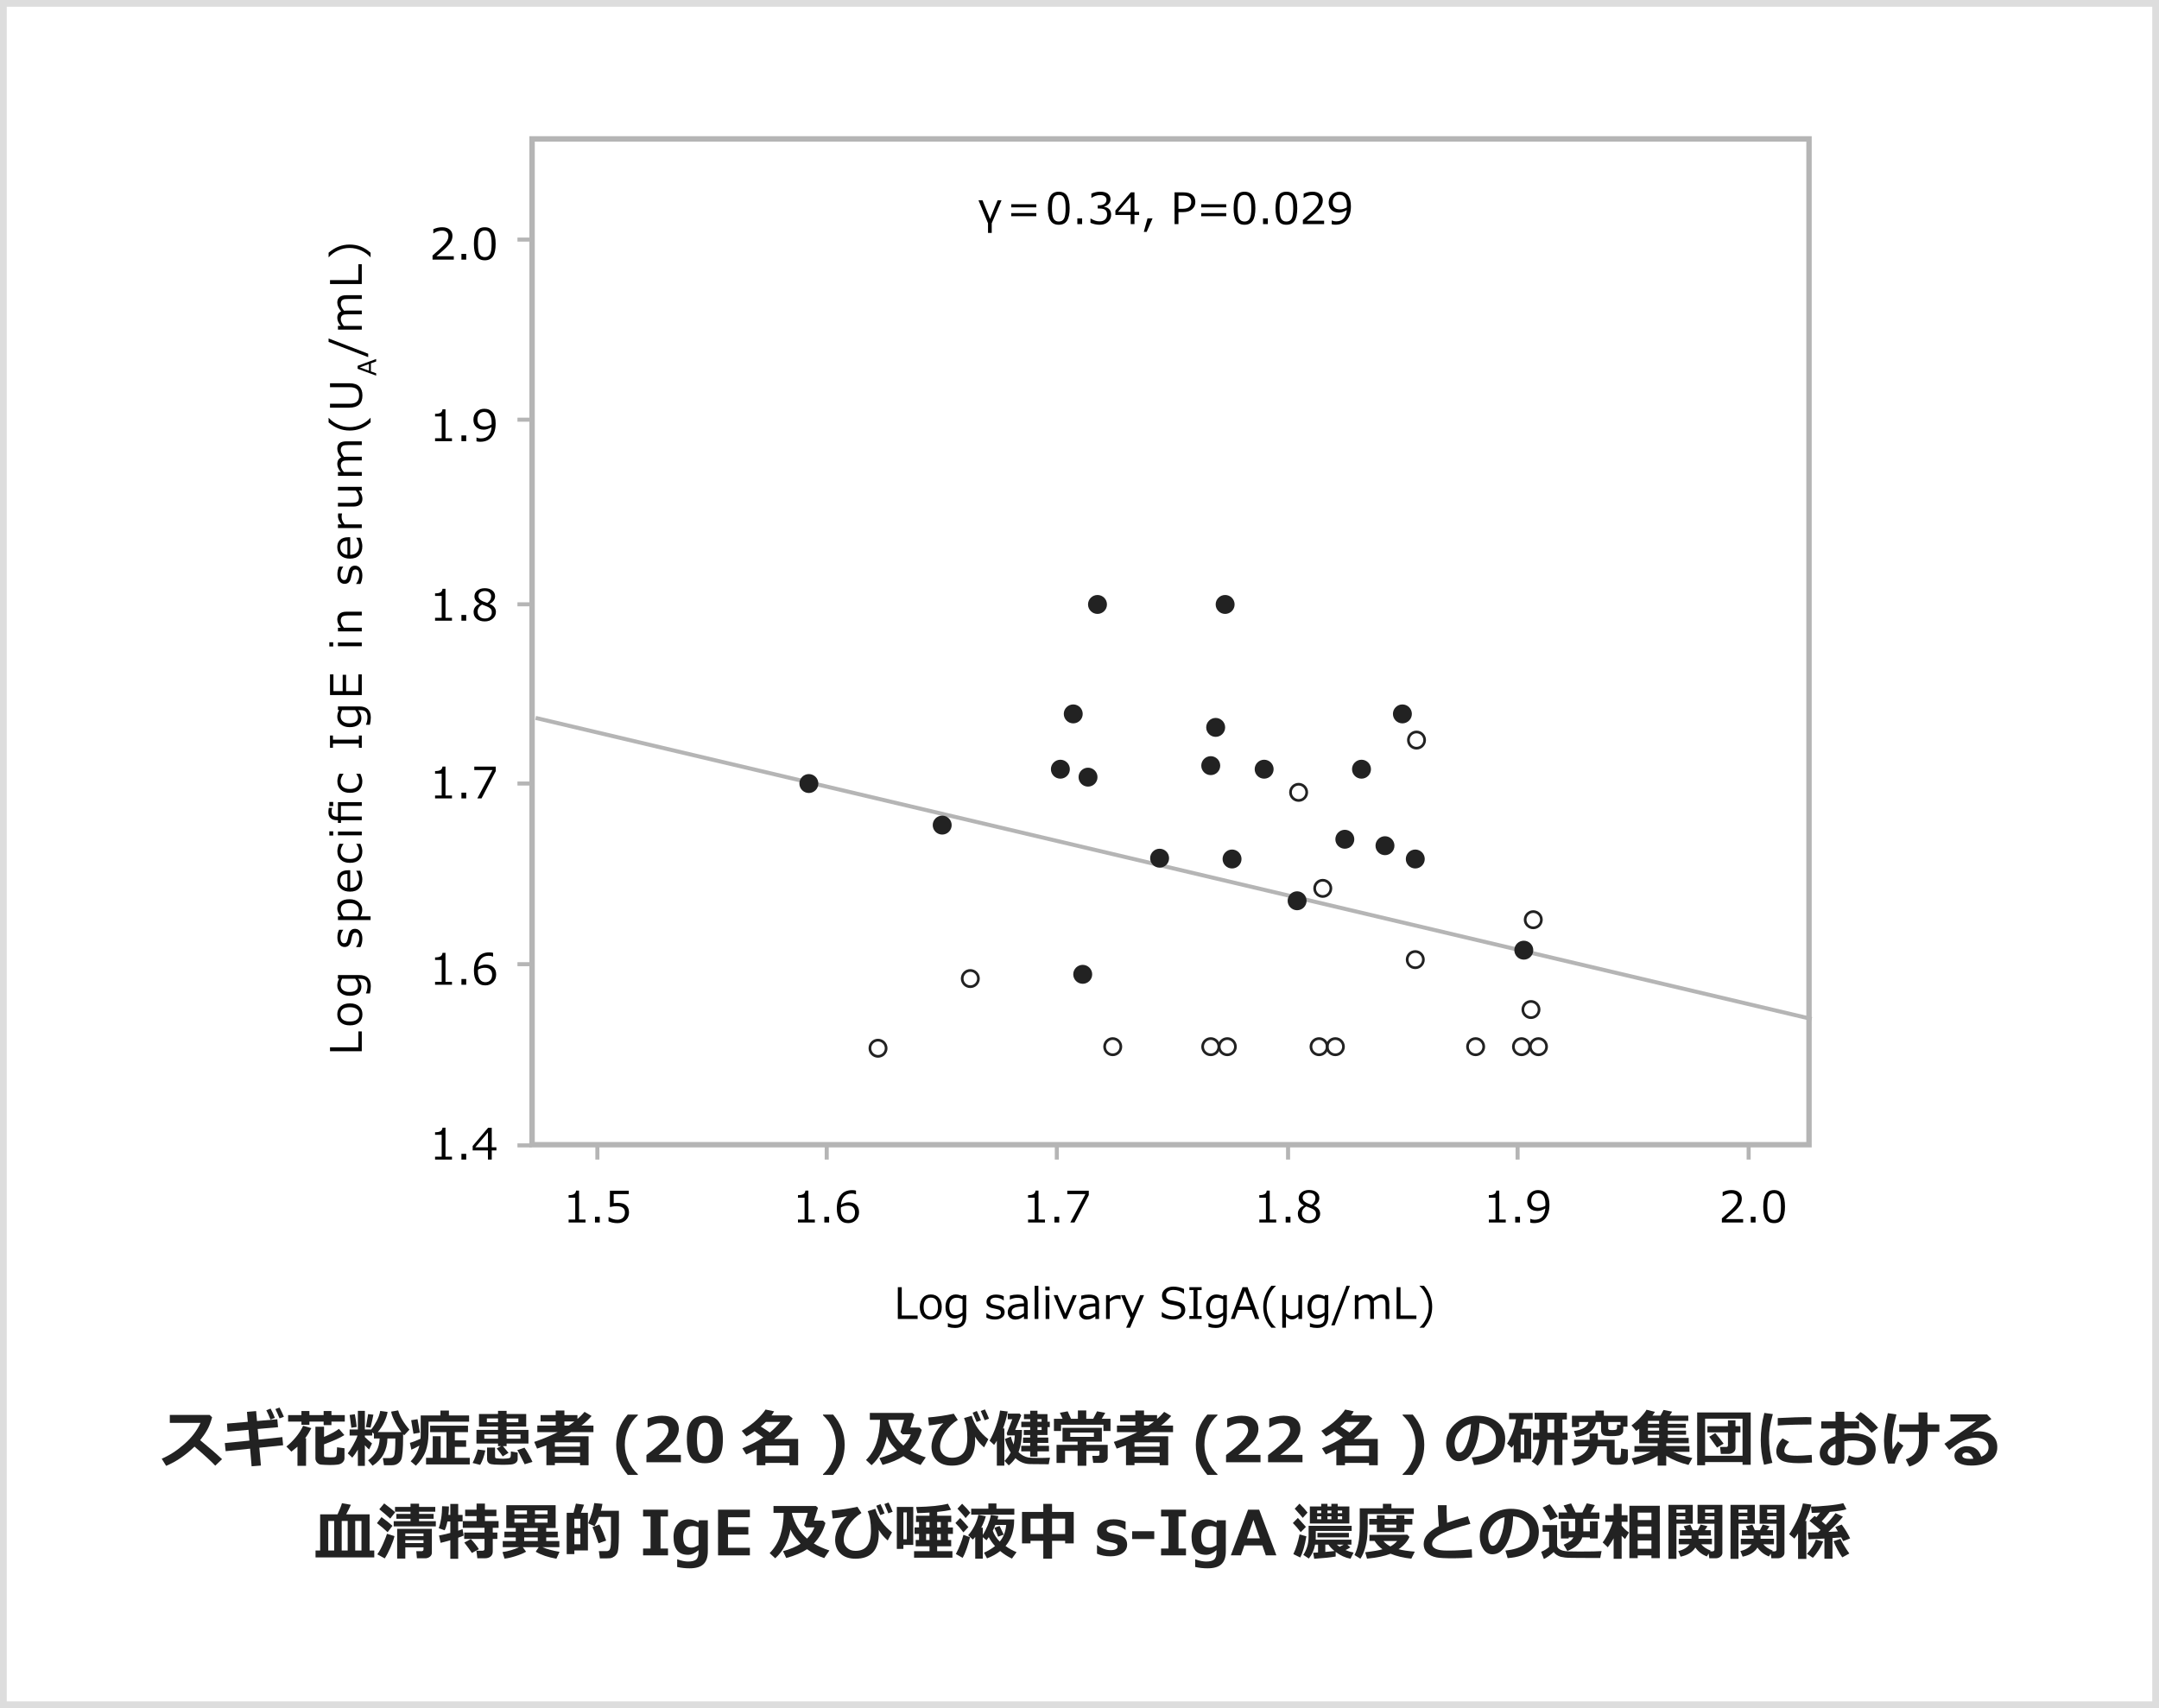 <?xml version="1.0" encoding="UTF-8"?><svg id="_レイヤー_1" xmlns="http://www.w3.org/2000/svg" viewBox="0 0 800 633"><path d="M82.285,540.747l-2.527,2.415c-1.325-1.445-3.886-3.8-7.682-7.064-3.324,3.212-6.828,5.589-10.512,7.131l-1.64-2.65c2.86-1.22,5.647-3.025,8.361-5.413s4.719-5.009,6.014-7.861l-11.376-.011v-2.942h14.757l.921.887c-.539,1.909-1.151,3.472-1.837,4.689-.685,1.216-1.551,2.476-2.6,3.779,3.234,2.628,5.941,4.975,8.12,7.042Z" fill="#222"/><path d="M104.914,535.592l-8.815.91.584,6.615-3.448.27-.562-6.536-9.052.932-.325-2.999,9.119-.921-.337-3.998-7.771.696-.202-2.999,7.715-.663-.314-3.684,3.403-.292.325,3.684,7.524-.651.27,2.942-7.535.663.348,3.942,8.782-.943.292,3.032ZM101.859,525.451l-1.64.618c-.599-1.49-1.111-2.639-1.538-3.448l1.595-.618c.599,1.138,1.127,2.287,1.583,3.448ZM105.195,525.035l-1.617.595c-.524-1.31-1.037-2.459-1.539-3.448l1.539-.573c.613,1.175,1.152,2.317,1.617,3.425Z" fill="#222"/><path d="M113.404,543.206h-3.178v-7.086c-.457.404-1.213,1.018-2.269,1.842l-1.842-1.909c1.235-.958,2.414-2.121,3.537-3.487,1.123-1.366,2.015-2.764,2.673-4.194l3.055.876c-.771,1.505-1.546,2.755-2.324,3.751h.348v10.208ZM127.757,526.832h-4.941v1.292h-2.897v-1.292h-5.267v1.168h-2.954v-1.168h-4.941v-2.415h4.941v-1.516h2.954v1.516h5.267v-1.516h2.897v1.516h4.941v2.415ZM127.645,540.421c0,.569-.23,1.076-.69,1.522-.461.445-1.074.719-1.842.819-.768.102-1.713.152-2.836.152-.501,0-1.104-.017-1.808-.05-.704-.034-1.231-.067-1.584-.102-.352-.033-.687-.168-1.005-.404-.318-.235-.565-.513-.741-.831-.176-.318-.264-.672-.264-1.061v-11.747h3.2v3.785c2.531-1.093,4.369-2.093,5.515-2.999l2.01,2.313c-1.482.981-3.99,2.123-7.524,3.425v4.144c0,.195.051.341.151.438.102.097.218.153.349.168s.421.034.87.056.737.034.865.034c1.056,0,1.693-.058,1.914-.174.222-.116.377-.338.467-.668s.153-1.292.19-2.886l2.763.348v3.717Z" fill="#222"/><path d="M132.608,537.221c-.666,1.123-1.354,2.107-2.066,2.954l-1.685-1.583c.494-.577,1.129-1.548,1.903-2.914.775-1.367,1.35-2.596,1.725-3.689h-2.932v-2.235h3.055v-6.918h2.595v6.918h2.336c.681-.831,1.358-1.883,2.032-3.156s1.112-2.52,1.314-3.74l2.74.382c-.195,1.213-.618,2.491-1.27,3.835-.651,1.344-1.441,2.551-2.369,3.622h8.748c-.913-1.198-1.731-2.506-2.454-3.925-.722-1.418-1.169-2.633-1.342-3.644l2.595-.46c.688,2.366,2.085,4.743,4.188,7.131l-1.954,2.1c-.149-.15-.28-.288-.393-.416v.82c0,2.343-.062,4.236-.186,5.677-.124,1.441-.307,2.432-.551,2.971-.243.539-.656,1.013-1.24,1.421-.584.408-1.307.612-2.168.612h-2.942l-.415-2.628h2.583c.868,0,1.426-.386,1.673-1.157s.371-2.815.371-6.132h-2.932c-.029,2.171-.515,4.118-1.454,5.84s-2.293,3.141-4.06,4.256l-1.651-1.999c2.74-1.932,4.167-4.631,4.279-8.097h-2.123v-1.741l-.64-.517v1.179h-2.718v.562c.629.644,1.512,1.43,2.65,2.358l-1.078,2.257c-.442-.359-.966-.891-1.572-1.595v7.659h-2.595v-6.008ZM132.171,528.809l-1.977.281c-.03-.442-.243-2.014-.641-4.717l1.932-.281c.098.412.232,1.208.404,2.386.173,1.18.266,1.956.281,2.331ZM138.358,524.261c-.142.854-.494,2.448-1.056,4.784l-1.707-.191.809-4.807,1.954.213Z" fill="#222"/><path d="M155.418,535.704c-1.198.711-2.194,1.22-2.987,1.527l-.551-2.538c1.049-.277,2.366-.786,3.953-1.527.038-.479.057-1.011.057-1.595v-7.019h7.311v-1.819h3.145v1.819h7.479v2.302h-15.015l-.045,4.56c-.022,2.366-.369,4.488-1.039,6.368s-1.881,3.672-3.633,5.379l-1.932-1.628c1.595-1.632,2.68-3.575,3.257-5.829ZM155.608,530.931l-2.392.404-.854-5.031,2.347-.371.898,4.998ZM174.061,542.701h-16.194v-2.459h2.481v-8.007h2.942v8.007h2.146v-9.523h-6.054v-2.37h14.027v2.37h-4.874v3.055h4.188v2.392h-4.188v4.077h5.525v2.459Z" fill="#222"/><path d="M179.833,537.524c-.442,2.141-1.078,3.919-1.909,5.334l-2.808-.708c.756-1.467,1.393-3.129,1.909-4.986l2.808.359ZM188.436,538.4l-2.168,1.314c-.314-.546-1.052-1.527-2.212-2.942l1.628-.854h-1.146v-.966h-7.996v-5.042h7.996v-1.235h-7.053v-4.672h7.053v-1.168h3.179v1.168h7.266v4.672h-7.266v1.235h8.097v5.042h-8.097v.966h-1.37l2.089,2.482ZM184.538,531.594h-5.076v1.561h5.076v-1.561ZM184.538,525.664h-4.133v1.393h4.133v-1.393ZM191.815,540.747c0,.501-.217.939-.651,1.314-.434.375-1.068.597-1.903.668-.835.071-1.877.106-3.128.106-.936,0-1.887-.028-2.853-.084-.966-.057-1.609-.188-1.932-.394-.321-.206-.548-.449-.68-.729-.131-.281-.196-.612-.196-.994v-4.189h2.965v3.403c0,.172.043.309.129.41.087.101.201.159.343.174.143.015.53.045,1.162.09.633.045,1.062.067,1.286.067.345,0,.802-.028,1.37-.084.569-.057.938-.125,1.106-.208.168-.083.288-.229.359-.438s.106-.872.106-1.988l2.516.438v2.437ZM192.085,527.057v-1.393h-4.368v1.393h4.368ZM192.871,533.155v-1.561h-5.154v1.561h5.154ZM197.307,541.758l-2.896.876c-1.482-3.032-2.396-4.773-2.74-5.222l2.673-.921c.329.397.823,1.187,1.481,2.37.659,1.183,1.153,2.149,1.482,2.897Z" fill="#222"/><path d="M214.928,542.151h-9.321v.831h-3.145v-7.367c-.771.299-1.921.708-3.448,1.224l-1.066-2.482c3.22-1.093,6.113-2.298,8.682-3.616h-7.525v-2.437h6.807v-1.516h-5.615v-2.37h5.615v-1.707h3.223v1.707h4.829v1.438c1.019-.883,1.897-1.763,2.64-2.639l2.605,1.527c-1.026,1.206-2.288,2.392-3.785,3.56h4.47v2.437h-8.345c-.943.577-1.797,1.082-2.561,1.516h9.108v10.748h-3.167v-.854ZM214.928,536.097v-1.583h-9.321v1.606l9.321-.022ZM205.606,539.826h9.321v-1.696h-9.321v1.696ZM210.762,528.304c.756-.509,1.448-1.015,2.077-1.516h-3.706v1.516h1.629Z" fill="#222"/><path d="M236.356,546.576h-3.751c-1.513-1.797-2.604-3.583-3.273-5.357s-1.005-3.717-1.005-5.829c0-4.118,1.426-7.843,4.278-11.174h3.751v.27c-1.497,1.348-2.679,2.972-3.543,4.874-.865,1.902-1.297,3.912-1.297,6.031s.432,4.131,1.297,6.037c.864,1.905,2.046,3.536,3.543,4.891v.258Z" fill="#222"/><path d="M252.291,541.892h-12.758v-2.662c3.228-2.456,5.396-4.35,6.509-5.683,1.111-1.333,1.667-2.516,1.667-3.549,0-.824-.268-1.462-.803-1.915-.535-.453-1.271-.68-2.207-.68-1.422,0-2.904.505-4.447,1.516h-.28v-3.223c1.856-.711,3.628-1.067,5.312-1.067,2,0,3.54.436,4.622,1.308,1.082.873,1.622,2.095,1.622,3.667,0,1.213-.439,2.495-1.319,3.847-.88,1.351-2.925,3.255-6.138,5.71h8.221v2.729Z" fill="#222"/><path d="M261.187,542.252c-2.299,0-3.985-.698-5.06-2.095-1.074-1.396-1.612-3.637-1.612-6.721,0-3.055.539-5.286,1.617-6.693s2.764-2.111,5.055-2.111,3.975.702,5.053,2.106c1.078,1.403,1.617,3.633,1.617,6.688,0,3.107-.535,5.355-1.605,6.744-1.07,1.389-2.759,2.083-5.064,2.083ZM261.187,527.248c-1.049,0-1.799.492-2.252,1.477-.453.985-.68,2.559-.68,4.723s.232,3.729.696,4.717,1.209,1.482,2.235,1.482,1.771-.501,2.234-1.505.696-2.576.696-4.717c0-2.156-.227-3.725-.68-4.706s-1.203-1.471-2.251-1.471Z" fill="#222"/><path d="M292.52,542.128h-8.918v.876h-3.2v-5.817c-1.325.681-2.628,1.292-3.908,1.831l-1.427-2.313c3.107-1.273,5.694-2.609,7.761-4.009-.682-.494-1.752-1.258-3.212-2.291-1.011.711-2.021,1.352-3.032,1.92l-1.752-2.089c2.321-1.363,4.213-2.759,5.677-4.189s2.518-2.662,3.162-3.695l3.166.663c-.314.562-.644,1.074-.988,1.539h6.559l1.314,1.112c-1.468,2.65-3.759,5.177-6.873,7.581h8.895v9.759h-3.223v-.876ZM281.906,528.652c1.311.824,2.43,1.565,3.357,2.224,1.551-1.265,2.85-2.583,3.897-3.953h-5.356c-.569.569-1.202,1.146-1.898,1.729ZM283.602,539.646h8.918v-3.964h-8.918v3.964Z" fill="#222"/><path d="M308.702,546.576h-3.751v-.258c1.513-1.37,2.697-3.004,3.555-4.902.857-1.897,1.285-3.906,1.285-6.025s-.428-4.125-1.285-6.02-2.042-3.522-3.555-4.885v-.27h3.751c2.853,3.332,4.278,7.057,4.278,11.174,0,2.104-.331,4.041-.993,5.812-.663,1.771-1.758,3.562-3.285,5.374Z" fill="#222"/><path d="M328.625,532.335c-.839,4.44-2.729,7.989-5.672,10.646l-2.066-1.932c1.842-1.849,3.158-4.002,3.948-6.458s1.207-5.241,1.252-8.355v-.067h-3.773v-2.561h15.733l.753.674-1.493,4.739h3.38l.876.887c-.809,2.95-2.242,5.484-4.301,7.603,1.662,1.011,3.586,1.868,5.771,2.572l-1.932,2.83c-2.246-.756-4.36-1.857-6.345-3.302-1.909,1.288-4.484,2.377-7.727,3.268l-1.179-2.527c2.672-.741,4.844-1.658,6.514-2.751-.322-.33-.916-1.024-1.78-2.083-.865-1.06-1.519-2.121-1.96-3.184ZM329.164,526.17v.303c.996,3.789,2.853,6.858,5.57,9.209,1.288-1.288,2.205-2.673,2.752-4.155h-3.055l-.764-.786,1.336-4.571h-5.84Z" fill="#222"/><path d="M366.225,533.357l-1.584,3.021c-1.43-1.243-2.545-2.561-3.346-3.953.021.382.033.801.033,1.258,0,6.304-2.883,9.456-8.647,9.456-2.306,0-4.137-.625-5.491-1.875-1.355-1.25-2.033-2.98-2.033-5.188,0-1.422.406-2.924,1.219-4.503s1.866-2.972,3.161-4.178c-2.142.442-3.908.723-5.301.842l-.325-2.942c3.414-.285,6.58-.752,9.5-1.404l1.494,2.313c-1.827,1.101-3.379,2.588-4.655,4.464-1.276,1.875-1.915,3.7-1.915,5.475,0,1.206.41,2.186,1.23,2.942.819.756,1.858,1.134,3.116,1.134,1.939,0,3.382-.599,4.329-1.797s1.421-3.107,1.421-5.728c0-2.958-.408-5.35-1.224-7.176l2.852-.865c.967,3.347,3.021,6.248,6.166,8.704ZM363.496,526.349l-1.617.618c-.3-.779-.79-1.928-1.472-3.448l1.55-.618c.464.891.977,2.04,1.539,3.448ZM366.472,525.732l-1.606.595c-.299-.779-.785-1.928-1.459-3.448l1.549-.573c.383.726.888,1.868,1.517,3.425Z" fill="#222"/><path d="M372.154,543.139h-2.785v-9.243c-.292.517-.629,1.037-1.011,1.561l-1.685-1.561c.898-1.527,1.715-3.349,2.448-5.464.733-2.115,1.213-4.015,1.438-5.699l2.853.348c-.435,2.298-1.019,4.391-1.752,6.278h.494v13.78ZM378.701,529.932c0,3.197-.434,5.926-1.303,8.187.518.546,1.09.988,1.719,1.325s1.27.563,1.92.68c.652.116,1.891.174,3.718.174,1.407,0,2.841-.034,4.302-.101l-.461,2.437c-2.583,0-4.896-.021-6.94-.062-2.044-.042-3.841-.777-5.391-2.207-.629.943-1.456,1.838-2.481,2.684l-1.584-1.662c.929-.898,1.692-1.936,2.291-3.111-.936-1.408-1.647-3.084-2.134-5.031l2.212-.842c.277,1.063.614,2.033,1.012,2.909.254-1.048.4-2.171.438-3.369h-2.74l-.247-.764,2.066-5.222h-1.685v-2.089h4.425l.573.64-2.235,5.424h2.526ZM388.686,537.849h-4.256v1.977h-2.707v-1.977h-3.312v-2.066h3.312v-1.067h-2.65v-1.977h2.65v-.943h-2.369v-1.864h2.369v-1.056h-3.291v-1.999h3.291v-.966h-2.303v-1.864h2.303v-1.258h2.707v1.258h3.705v2.83h.854v1.999h-.854v2.92h-3.705v.943h4.009v1.977h-4.009v1.067h4.256v2.066ZM384.43,525.911v.966h1.527v-.966h-1.527ZM384.43,528.876v1.056h1.527v-1.056h-1.527Z" fill="#222"/><path d="M393.739,525.777l-1.022-2.235,2.898-.528,1.246,2.763h2.549v-3.088h3.1v3.088h2.572l1.426-2.763,3.044.573-1.313,2.19h3.245v4.526h-2.628v-2.325h-15.7v2.325h-2.628v-4.526h3.212ZM408.283,534.256h-5.75v1.179h7.917v4.739c0,.554-.234,1.018-.702,1.393s-1.009.562-1.623.562h-3.043l-.337-2.605h1.999c.441,0,.662-.184.662-.55v-1.303h-4.873v5.514h-3.246v-5.514h-4.639v4.481h-3.155v-6.716h7.794v-1.179h-5.582v-5.121h14.578v5.121ZM405.34,532.47v-1.595h-8.76v1.595h8.76Z" fill="#222"/><path d="M429.699,542.151h-9.321v.831h-3.145v-7.367c-.771.299-1.921.708-3.448,1.224l-1.066-2.482c3.22-1.093,6.113-2.298,8.682-3.616h-7.525v-2.437h6.807v-1.516h-5.615v-2.37h5.615v-1.707h3.223v1.707h4.829v1.438c1.019-.883,1.897-1.763,2.64-2.639l2.605,1.527c-1.026,1.206-2.288,2.392-3.785,3.56h4.47v2.437h-8.345c-.943.577-1.797,1.082-2.561,1.516h9.108v10.748h-3.167v-.854ZM429.699,536.097v-1.583h-9.321v1.606l9.321-.022ZM420.378,539.826h9.321v-1.696h-9.321v1.696ZM425.533,528.304c.756-.509,1.448-1.015,2.077-1.516h-3.706v1.516h1.629Z" fill="#222"/><path d="M451.127,546.576h-3.751c-1.513-1.797-2.604-3.583-3.273-5.357s-1.005-3.717-1.005-5.829c0-4.118,1.426-7.843,4.278-11.174h3.751v.27c-1.497,1.348-2.679,2.972-3.543,4.874-.865,1.902-1.297,3.912-1.297,6.031s.432,4.131,1.297,6.037c.864,1.905,2.046,3.536,3.543,4.891v.258Z" fill="#222"/><path d="M467.063,541.892h-12.758v-2.662c3.228-2.456,5.396-4.35,6.509-5.683,1.111-1.333,1.667-2.516,1.667-3.549,0-.824-.268-1.462-.803-1.915-.535-.453-1.271-.68-2.207-.68-1.422,0-2.904.505-4.447,1.516h-.28v-3.223c1.856-.711,3.628-1.067,5.312-1.067,2,0,3.54.436,4.622,1.308,1.082.873,1.622,2.095,1.622,3.667,0,1.213-.439,2.495-1.319,3.847-.88,1.351-2.925,3.255-6.138,5.71h8.221v2.729Z" fill="#222"/><path d="M482.628,541.892h-12.758v-2.662c3.228-2.456,5.396-4.35,6.509-5.683,1.111-1.333,1.667-2.516,1.667-3.549,0-.824-.268-1.462-.803-1.915-.535-.453-1.271-.68-2.207-.68-1.422,0-2.904.505-4.447,1.516h-.28v-3.223c1.856-.711,3.628-1.067,5.312-1.067,2,0,3.54.436,4.622,1.308,1.082.873,1.622,2.095,1.622,3.667,0,1.213-.439,2.495-1.319,3.847-.88,1.351-2.925,3.255-6.138,5.71h8.221v2.729Z" fill="#222"/><path d="M507.291,542.128h-8.918v.876h-3.2v-5.817c-1.325.681-2.628,1.292-3.908,1.831l-1.427-2.313c3.107-1.273,5.694-2.609,7.761-4.009-.682-.494-1.752-1.258-3.212-2.291-1.011.711-2.021,1.352-3.032,1.92l-1.752-2.089c2.321-1.363,4.213-2.759,5.677-4.189s2.518-2.662,3.162-3.695l3.166.663c-.314.562-.644,1.074-.988,1.539h6.559l1.314,1.112c-1.468,2.65-3.759,5.177-6.873,7.581h8.895v9.759h-3.223v-.876ZM496.678,528.652c1.311.824,2.43,1.565,3.357,2.224,1.551-1.265,2.85-2.583,3.897-3.953h-5.356c-.569.569-1.202,1.146-1.898,1.729ZM498.373,539.646h8.918v-3.964h-8.918v3.964Z" fill="#222"/><path d="M523.474,546.576h-3.751v-.258c1.513-1.37,2.697-3.004,3.555-4.902.857-1.897,1.285-3.906,1.285-6.025s-.428-4.125-1.285-6.02-2.042-3.522-3.555-4.885v-.27h3.751c2.853,3.332,4.278,7.057,4.278,11.174,0,2.104-.331,4.041-.993,5.812-.663,1.771-1.758,3.562-3.285,5.374Z" fill="#222"/><path d="M546.193,542.926l-.832-2.808c2.973-.33,5.208-1.015,6.705-2.055s2.246-2.594,2.246-4.661c0-1.729-.539-3.116-1.617-4.161-1.078-1.044-2.572-1.656-4.48-1.836-.158,4.193-.942,7.59-2.354,10.191-1.411,2.602-3.188,3.903-5.328,3.903-1.393,0-2.52-.657-3.381-1.971-.861-1.313-1.291-2.817-1.291-4.509v-.281c0-2.59,1.042-4.883,3.127-6.878,2.085-1.996,4.715-3.068,7.89-3.218h.46c3.033,0,5.524.77,7.475,2.308,1.95,1.539,2.926,3.629,2.926,6.272,0,2.897-.983,5.166-2.948,6.806-1.966,1.64-4.831,2.605-8.597,2.897ZM545.059,527.731c-1.685.397-3.116,1.28-4.296,2.65-1.179,1.37-1.769,2.882-1.769,4.537,0,.854.146,1.64.438,2.358.293.719.7,1.078,1.225,1.078,1.056,0,2.014-1.026,2.875-3.077s1.37-4.567,1.527-7.547Z" fill="#222"/><path d="M567.373,540.612h-3.908v1.303h-2.582v-6.48c-.232.375-.476.726-.73,1.056l-1.729-1.494c1.76-2.68,2.864-5.694,3.313-9.041h-2.572v-2.325h8.76v2.325h-3.279c-.172,1.258-.419,2.43-.741,3.515h3.47v11.141ZM564.791,538.4v-6.738h-1.326v6.738h1.326ZM573.359,533.571c-.194,4.013-1.385,7.217-3.571,9.613l-2.235-1.628c.659-.741,1.27-1.756,1.831-3.043s.888-2.935.978-4.941h-2.303v-2.617h2.324v-4.908h-1.752v-2.504h11.961v2.504h-1.65v4.908h1.908v2.617h-1.908v9.344h-3.033v-9.344h-2.549ZM573.393,526.046v4.908h2.516v-4.908h-2.516Z" fill="#222"/><path d="M591.879,536.008c-.367,1.954-1.305,3.532-2.813,4.733-1.509,1.202-3.442,2.001-5.801,2.398l-.921-2.459c1.542-.27,2.885-.801,4.026-1.595s1.93-1.819,2.364-3.077h-5.447v-2.437h5.728v-2.347h3.055v2.347h6.233v6.255c0,.277.153.416.46.416h1.202c.284,0,.473-.262.566-.786s.141-1.404.141-2.639l2.516.348v3.279c0,.584-.167,1.061-.5,1.432-.333.37-.733.623-1.201.758s-1.305.202-2.51.202c-1.004,0-1.702-.058-2.095-.174-.394-.116-.741-.356-1.045-.719-.303-.363-.454-.848-.454-1.455v-4.481h-3.504ZM591.34,526.967c-.465,3.032-2.901,4.874-7.312,5.525l-.809-2.167c3.22-.479,5.005-1.599,5.356-3.358h-3.47v1.887h-2.628v-4.211h8.703v-1.909h3.123v1.909h8.736v4.054h-1.561v1.359c0,.524-.145.951-.433,1.28s-.711.558-1.269.685-1.521.191-2.893.191c-.726,0-1.362-.038-1.908-.112-.547-.075-.968-.298-1.264-.668-.296-.371-.443-.893-.443-1.567v-2.897h-1.932ZM600.47,528.124v-1.157h-4.56v2.459c0,.217.11.361.331.433.221.071.563.106,1.028.106.546,0,.946-.024,1.201-.073.255-.048.421-.11.5-.185.078-.075.129-.172.151-.292s.049-.606.079-1.46l1.269.168Z" fill="#222"/><path d="M614.227,539.512c-2.463,1.535-5.346,2.658-8.646,3.369l-.967-2.437c1.453-.359,2.677-.704,3.673-1.033s2.101-.79,3.313-1.381h-5.975v-2.156h8.602v-1.033h-6.816v-5.391c-.435.352-.809.622-1.123.809l-1.774-2.021c1.019-.689,2.113-1.649,3.285-2.881,1.172-1.231,1.94-2.21,2.308-2.937l3.133.797c-.276.449-.595.91-.954,1.381h3.01l1.112-2.089,3.178.618c-.075.18-.386.67-.932,1.471h6.929v1.954h-7.581v1.089h6.66v1.494h-6.66v1.033h6.762v1.516h-6.762v1.179h7.727v1.977h-8.311v1.033h8.604v2.156h-5.986c2.171.973,4.522,1.741,7.053,2.302l-1.426,2.549c-3.13-.771-5.878-1.891-8.244-3.358v3.594h-3.189v-3.605ZM610.633,526.552v1.089h4.145v-1.089h-4.145ZM610.633,529.135v1.033h4.145v-1.033h-4.145ZM610.633,531.684v1.179h4.145v-1.179h-4.145Z" fill="#222"/><path d="M645.684,541.825h-13.869v1.179h-2.943v-19.575h19.834v19.406h-3.021v-1.011ZM631.815,539.478h13.869v-13.746h-13.869v13.746ZM643.066,536.704c0,.599-.246,1.097-.74,1.494s-1.082.595-1.764.595h-2.92l-.281-2.572h2.258c.441,0,.662-.187.662-.562v-4.84l-7.613-.011v-2.269h7.613v-2.19h2.785v2.19h1.82v2.291h-1.82v5.874ZM638.676,534.997l-2.438,1.449c-.65-.951-1.617-2.284-2.896-3.998l2.223-1.381c1.102,1.28,2.138,2.59,3.111,3.931Z" fill="#222"/><path d="M656.914,524.047c-.951,3.437-1.426,6.33-1.426,8.681,0,3.227.419,6.353,1.258,9.377l-3.1.708c-.809-3.122-1.213-6.181-1.213-9.175,0-3.174.441-6.518,1.324-10.029l3.156.438ZM671.424,541.982c-1.834.172-3.402.258-4.705.258-3.287,0-5.529-.38-6.728-1.14-1.198-.76-1.797-1.843-1.797-3.251,0-1.625.768-3.227,2.302-4.807l2.482,1.325c-1.205,1.123-1.809,2.25-1.809,3.38,0,.532.314.953.943,1.263.629.311,1.932.466,3.908.466,1.004,0,2.767-.108,5.29-.326l.112,2.83ZM671.177,527.91l-.943-.011c-.98-.015-2.609.004-4.886.056-2.275.052-4.48.153-6.614.303v-2.74c5.062-.247,8.565-.371,10.512-.371.778,0,1.423.022,1.932.067v2.695Z" fill="#222"/><path d="M684.328,541.96l.764-2.617c1.078.509,2.107.764,3.088.764,1.086,0,1.946-.258,2.583-.775s.954-1.247.954-2.19c0-1.108-.452-1.947-1.358-2.516s-2.164-.854-3.773-.854c-.996,0-2.056.101-3.179.303v6.188c0,.883-.36,1.576-1.083,2.078s-1.627.752-2.712.752c-1.476,0-2.729-.431-3.763-1.292s-1.55-1.973-1.55-3.335c0-1.34.522-2.555,1.566-3.644,1.045-1.09,2.469-1.96,4.273-2.611v-2.83h-5.289v-2.639h5.289v-3.571h3.268v3.571h5.47v2.639h-5.47v1.999c1.033-.165,2.078-.247,3.134-.247,2.516,0,4.558.511,6.126,1.533,1.568,1.021,2.354,2.48,2.354,4.374,0,1.834-.59,3.285-1.77,4.352-1.179,1.067-2.753,1.601-4.723,1.601-1.564,0-2.965-.344-4.199-1.033ZM680.139,535.076c-1.932.928-2.897,2.029-2.897,3.302,0,.539.223.988.668,1.348s.968.539,1.567.539c.441,0,.662-.213.662-.64v-4.548ZM695.918,529.101l-2.415,1.887c-.539-.674-1.507-1.671-2.903-2.993-1.396-1.322-2.453-2.233-3.172-2.735l1.965-1.977c.98.577,2.102,1.432,3.363,2.566,1.262,1.135,2.315,2.218,3.162,3.251Z" fill="#222"/><path d="M705.283,535.727c-1.22,1.864-2.03,3.27-2.431,4.217-.4.947-.649,1.757-.747,2.431h-2.482c-1.01-2.733-1.516-5.589-1.516-8.569,0-3.017.476-6.386,1.426-10.107l3.189.483c-.695,2.523-1.136,4.432-1.319,5.728s-.274,2.542-.274,3.74c0,1.363.063,2.545.19,3.549.427-.681,1.082-1.692,1.966-3.032l1.998,1.561ZM707.463,543.476l-1.281-2.662c3.234-1.183,4.852-3.429,4.852-6.738v-3.459h-7.266v-2.74h7.143v-4.47h3.291v4.47h4.402v2.74h-4.302v3.571c0,4.792-2.28,7.888-6.839,9.288Z" fill="#222"/><path d="M734.102,539.837c1.826-.719,2.74-1.864,2.74-3.437,0-1.116-.451-1.994-1.354-2.633-.902-.641-2.039-.96-3.408-.96h-.281c-.599,0-1.301.101-2.105.303s-1.562.464-2.269.786c-.708.322-1.303.644-1.786.966-.482.322-1.604,1.134-3.363,2.437l-1.797-2.257c6.117-4.193,10.029-6.944,11.736-8.254h-9.502v-2.628h13.566l1.617,1.729c-1.609,1.071-4.009,2.703-7.198,4.896.921-.24,1.692-.359,2.313-.359,2.209,0,3.938.503,5.188,1.51,1.25,1.007,1.876,2.454,1.876,4.341,0,2.201-.886,3.892-2.656,5.07-1.771,1.18-4.102,1.769-6.991,1.769-1.909,0-3.424-.314-4.543-.943s-1.679-1.55-1.679-2.763c0-.981.478-1.806,1.432-2.476.955-.67,1.997-1.005,3.128-1.005,2.793,0,4.571,1.303,5.335,3.908ZM731.203,540.578c-.486-1.527-1.373-2.291-2.661-2.291-.374,0-.708.103-.999.309-.293.206-.438.473-.438.803,0,.824.966,1.235,2.897,1.235.427,0,.827-.019,1.201-.056Z" fill="#222"/><path d="M138.685,577.156h-21.765v-2.572h1.707v-13.387h6.446c.86-1.872,1.403-3.246,1.628-4.122l3.313.573c-.367.891-.943,2.074-1.729,3.549h8.67v13.387h1.729v2.572ZM121.637,574.584h2.189v-10.927h-2.189v10.927ZM126.611,574.584h2.224v-10.927h-2.224v10.927ZM131.62,574.584h2.325v-10.927h-2.325v10.927Z" fill="#222"/><path d="M145.423,565.454l-1.797,2.37c-1.094-1.071-2.411-2.19-3.953-3.358l1.695-2.235c1.715,1.22,3.066,2.295,4.055,3.223ZM146.175,569.272c-.27,1.161-.762,2.557-1.477,4.189s-1.425,2.987-2.128,4.065l-2.763-1.516c.756-1.048,1.482-2.375,2.179-3.981.696-1.605,1.168-2.817,1.415-3.633l2.773.876ZM146.434,560.411l-1.842,2.37c-1.184-1.108-2.531-2.265-4.043-3.47l1.808-2.167c1.932,1.438,3.291,2.527,4.077,3.268ZM161.493,565.656h-15.61v-1.932h6.233v-.876h-5.245v-1.797h5.245v-.842h-5.75v-1.774h5.75v-1.179h3.167v1.179h6.008v1.774h-6.008v.842h5.391v1.797h-5.391v.876h6.21v1.932ZM156.923,573.428h-6.738v4.144h-3.021v-10.995h12.859v8.827c0,.622-.251,1.123-.753,1.505-.501.382-1.062.573-1.685.573h-3.1l-.235-2.628h1.999c.164,0,.318-.058.46-.174.143-.116.214-.249.214-.398v-.854ZM156.923,569.272v-1h-6.738v1h6.738ZM150.185,571.844h6.738v-1.078h-6.738v1.078Z" fill="#222"/><path d="M171.803,569.059c-.419.209-1.093.476-2.021.797v7.805h-2.92v-6.873c-1.579.472-2.777.793-3.594.966l-.595-2.718c.995-.165,2.392-.483,4.188-.955v-4.245h-1.066c-.285,1.438-.629,2.527-1.033,3.268l-2.201-.786c.352-.861.649-2.031.893-3.509.243-1.479.365-3.023.365-4.633l2.526.101c-.007,1.063-.067,2.104-.18,3.122h.696v-4.065h2.92v4.065h1.629v2.437h-1.629v3.414c.719-.225,1.254-.419,1.606-.584l.415,2.392ZM182.584,574.966c0,.793-.266,1.411-.797,1.853-.532.442-1.254.663-2.168.663h-2.74l-.359-2.808h2.291c.479,0,.719-.225.719-.674v-3.695h-7.524v-2.37h7.524v-1.752h-8.052v-2.482h5.109v-1.842h-4.233v-2.392h4.233v-2.257h3.1v2.257h4.257v2.392h-4.257v1.842h5.065v2.482h-2.168v1.752h1.707v2.37h-1.707v4.661ZM177.44,574.101l-2.583,1.404c-.568-.869-1.505-2.152-2.808-3.852l2.426-1.303c1.266,1.37,2.254,2.621,2.965,3.751Z" fill="#222"/><path d="M194.938,575.045c-.958.569-2.274,1.117-3.947,1.646-1.674.527-3.02.829-4.037.904l-.753-2.415c2.194-.322,4.238-.928,6.132-1.819h-6.042v-2.257h4.829v-1.381h-4.211v-2.111h4.211v-1.359h-3.515v-8.457h18.283v8.457h-3.493v1.359h4.278v2.111h-4.278v1.381h4.874v2.257h-6.256c1.596.704,3.703,1.28,6.323,1.729l-1.168,2.549c-3.077-.532-5.63-1.396-7.659-2.594l1.101-1.685h-5.885l1.213,1.685ZM195.264,561.175v-1.426h-4.649v1.426h4.649ZM195.264,564.275v-1.494h-4.649v1.494h4.649ZM194.231,566.251v1.359h5.03v-1.359h-5.03ZM194.231,569.721v1.381h5.03v-1.381h-5.03ZM198.228,559.749v1.426h4.672v-1.426h-4.672ZM198.228,562.781v1.494h4.672v-1.494h-4.672Z" fill="#222"/><path d="M217.848,574.562h-5.021v1.37h-2.841v-15.318h2.538l.887-3.403,3.01.416-1.145,2.987h2.571v13.948ZM215.04,566.296v-3.47h-2.213v3.47h2.213ZM215.04,572.282v-3.886h-2.213v3.886h2.213ZM222.284,577.527l-.371-2.695h2.897c.651,0,1.078-.324,1.28-.971.202-.648.314-1.84.337-3.577l-.011.314c-.008,0-.02-1.273-.034-3.818v-4.638h-4.47c-.435,1.206-.97,2.354-1.605,3.448l-2.37-1.078c.674-1.61,1.172-2.961,1.493-4.054.322-1.093.577-2.242.764-3.448l3.033.303c-.135.861-.322,1.711-.562,2.549h6.66c.008.546.012,1.411.012,2.594,0,4.679-.026,7.678-.079,8.996-.075,2.029-.235,3.335-.483,3.919-.246.584-.617,1.056-1.111,1.415s-.996.58-1.505.663c-.307.052-1.599.079-3.874.079ZM224.608,570.923l-2.83.988c-.831-2.561-1.584-4.548-2.258-5.963l2.561-.988c.712,1.243,1.554,3.23,2.527,5.963Z" fill="#222"/><path d="M247.519,576.392h-9.231v-2.527h2.763v-11.871h-2.763v-2.527h9.231v2.527h-2.763v11.871h2.763v2.527Z" fill="#222"/><path d="M262.275,574.899c0,2.149-.539,3.736-1.617,4.762s-2.804,1.539-5.178,1.539c-1.534,0-3.055-.168-4.559-.505v-2.808h.168c1.49.532,2.781.797,3.875.797,1.34,0,2.318-.236,2.937-.708.617-.472.927-1.404.927-2.796v-.719c-1.341,1.153-2.64,1.729-3.897,1.729-3.571,0-5.356-2.212-5.356-6.637,0-1.961.518-3.54,1.555-4.734,1.037-1.194,2.364-1.791,3.981-1.791,1.266,0,2.489.397,3.673,1.19l.235-.831h3.257v11.511ZM258.828,572.574v-6.559c-.757-.322-1.457-.483-2.101-.483-2.389,0-3.583,1.366-3.583,4.099,0,1.37.249,2.36.747,2.971.498.61,1.271.915,2.319.915.816,0,1.688-.314,2.617-.943Z" fill="#222"/><path d="M277.863,576.392h-11.793v-16.924h11.793v2.808h-8.109v3.616h7.536v2.796h-7.536v4.896h8.109v2.808Z" fill="#222"/><path d="M292.923,566.835c-.839,4.44-2.729,7.989-5.672,10.646l-2.066-1.932c1.842-1.849,3.158-4.002,3.948-6.458s1.207-5.241,1.252-8.355v-.067h-3.773v-2.561h15.733l.753.674-1.493,4.739h3.38l.876.887c-.809,2.95-2.242,5.484-4.301,7.603,1.662,1.011,3.586,1.868,5.771,2.572l-1.932,2.83c-2.246-.756-4.36-1.857-6.345-3.302-1.909,1.288-4.484,2.377-7.727,3.268l-1.179-2.527c2.672-.741,4.844-1.658,6.514-2.751-.322-.33-.916-1.024-1.78-2.083-.865-1.06-1.519-2.121-1.96-3.184ZM293.462,560.67v.303c.996,3.789,2.853,6.858,5.57,9.209,1.288-1.288,2.205-2.673,2.752-4.155h-3.055l-.764-.786,1.336-4.571h-5.84Z" fill="#222"/><path d="M330.523,567.857l-1.584,3.021c-1.43-1.243-2.545-2.561-3.346-3.953.021.382.033.801.033,1.258,0,6.304-2.883,9.456-8.647,9.456-2.306,0-4.137-.625-5.491-1.875-1.355-1.25-2.033-2.98-2.033-5.188,0-1.422.406-2.924,1.219-4.503s1.866-2.972,3.161-4.178c-2.142.442-3.908.723-5.301.842l-.325-2.942c3.414-.285,6.58-.752,9.5-1.404l1.494,2.313c-1.827,1.101-3.379,2.588-4.655,4.464-1.276,1.875-1.915,3.7-1.915,5.475,0,1.206.41,2.186,1.23,2.942.819.756,1.858,1.134,3.116,1.134,1.939,0,3.382-.599,4.329-1.797s1.421-3.107,1.421-5.728c0-2.958-.408-5.35-1.224-7.176l2.852-.865c.967,3.347,3.021,6.248,6.166,8.704ZM327.794,560.849l-1.617.618c-.3-.779-.79-1.928-1.472-3.448l1.55-.618c.464.891.977,2.04,1.539,3.448ZM330.77,560.232l-1.606.595c-.299-.779-.785-1.928-1.459-3.448l1.549-.573c.383.726.888,1.868,1.517,3.425Z" fill="#222"/><path d="M338.406,572.529h-3.661v1.471h-2.438v-15.565h6.099v14.094ZM336.015,570.418v-9.939h-1.27v9.939h1.27ZM352.916,577.268h-14.218v-2.415h5.728v-1.819h-5.121v-2.336h1.235v-2.257h-1.65v-2.392h1.65v-2.021h-1.101v-2.325h4.986v-1.168c-1.812.12-3.32.187-4.526.202l-.438-2.257c5.196-.112,9.123-.521,11.781-1.224l1.168,2.235c-1.131.307-2.85.577-5.155.809v1.404h5.222v2.325h-1.213v2.021h1.831v2.392h-1.831v2.257h1.191v2.336h-5.2v1.819h5.66v2.415ZM343.168,564.028v2.021h1.258v-2.021h-1.258ZM343.168,570.699h1.258v-2.257h-1.258v2.257ZM347.256,564.028v2.021h1.337v-2.021h-1.337ZM347.256,570.699h1.337v-2.257h-1.337v2.257Z" fill="#222"/><path d="M358.835,565.914l-1.865,1.954c-.958-1.295-1.942-2.448-2.953-3.459l1.774-1.853c.741.764,1.756,1.883,3.044,3.358ZM359.43,569.677c-.247,1.138-.637,2.478-1.168,4.021s-1.056,2.748-1.572,3.616l-2.505-1.426c1.281-2.418,2.217-4.788,2.809-7.109l2.437.898ZM359.542,560.591l-1.752,1.988c-.441-.667-1.445-1.827-3.01-3.481l1.729-1.842c1.295,1.258,2.306,2.37,3.032,3.335ZM364.169,577.617h-2.808v-8.041c-.27.33-.562.655-.876.977l-1.752-1.628c1.842-2.059,3.114-4.575,3.818-7.547l2.74.528c-.367,1.363-.932,2.774-1.695,4.234h.572v2.684c.674-1.033,1.293-2.252,1.858-3.655.565-1.404.941-2.652,1.129-3.746l2.785.416c-.09.389-.202.797-.337,1.224h6.177v.505c0,1.722-.255,3.384-.764,4.986s-1.313,3.062-2.415,4.38c1.311.958,2.67,1.714,4.077,2.269l-1.707,2.392c-1.625-.779-3.081-1.714-4.368-2.808-1.333,1.093-2.958,1.999-4.875,2.718l-1.111-2.1c1.617-.741,2.979-1.561,4.088-2.459-.951-1.033-1.726-2.134-2.324-3.302-.255.389-.532.779-.832,1.168l-1.381-1.146v7.951ZM375.849,561.332h-15.98v-2.235h6.367v-1.932h2.987v1.932h6.626v2.235ZM370.446,571.283c1.393-1.64,2.187-3.691,2.381-6.154h-3.986c-.359.869-.682,1.587-.966,2.156.524,1.467,1.382,2.8,2.571,3.998ZM371.918,568.7l-2.077.786c-.383-1.093-.847-2.19-1.393-3.291l1.942-.696c.352.704.861,1.771,1.527,3.201Z" fill="#222"/><path d="M394.683,570.991h-4.852v6.626h-3.246v-6.626h-4.739v.966h-3.145v-11.657h7.884v-2.987h3.246v2.987h8.029v11.657h-3.178v-.966ZM381.846,568.486h4.739v-5.705h-4.739v5.705ZM389.831,568.486h4.852v-5.705h-4.852v5.705Z" fill="#222"/><path d="M406.485,575.775v-3.189h.135c1.55,1.25,3.182,1.875,4.896,1.875,1.737,0,2.605-.472,2.605-1.415,0-.382-.135-.672-.404-.87-.27-.199-.756-.376-1.46-.534-.486-.09-1.179-.236-2.077-.438s-1.604-.483-2.117-.842-.893-.793-1.141-1.303c-.246-.509-.37-1.097-.37-1.763,0-1.265.55-2.293,1.651-3.083,1.1-.79,2.579-1.185,4.436-1.185,1.64,0,3.118.288,4.436.865v3.032h-.09c-1.504-1.071-2.961-1.606-4.368-1.606-.727,0-1.333.135-1.819.404s-.73.606-.73,1.011c0,.457.152.788.455.994.304.206.811.391,1.521.556.906.165,1.809.363,2.707.595s1.605.642,2.123,1.23c.516.587.774,1.346.774,2.274,0,1.325-.56,2.385-1.679,3.178s-2.63,1.19-4.531,1.19c-1.887,0-3.538-.326-4.953-.977Z" fill="#222"/><path d="M427.699,570.35h-8.176v-2.897h8.176v2.897Z" fill="#222"/><path d="M439.458,576.392h-9.231v-2.527h2.763v-11.871h-2.763v-2.527h9.231v2.527h-2.763v11.871h2.763v2.527Z" fill="#222"/><path d="M454.215,574.899c0,2.149-.539,3.736-1.617,4.762s-2.804,1.539-5.178,1.539c-1.534,0-3.055-.168-4.559-.505v-2.808h.168c1.49.532,2.781.797,3.875.797,1.34,0,2.318-.236,2.937-.708.617-.472.927-1.404.927-2.796v-.719c-1.341,1.153-2.64,1.729-3.897,1.729-3.571,0-5.356-2.212-5.356-6.637,0-1.961.518-3.54,1.555-4.734,1.037-1.194,2.364-1.791,3.981-1.791,1.266,0,2.489.397,3.673,1.19l.235-.831h3.257v11.511ZM450.768,572.574v-6.559c-.757-.322-1.457-.483-2.101-.483-2.389,0-3.583,1.366-3.583,4.099,0,1.37.249,2.36.747,2.971.498.61,1.271.915,2.319.915.816,0,1.688-.314,2.617-.943Z" fill="#222"/><path d="M472.958,576.392h-3.919l-1.281-3.672h-6.659l-1.28,3.672h-3.751l6.39-16.924h4.111l6.39,16.924ZM466.826,570.092l-2.393-6.828-2.392,6.828h4.784Z" fill="#222"/><path d="M483.908,565.836l-1.932,1.954c-.967-1.273-1.939-2.399-2.92-3.38l1.853-1.887c.727.756,1.726,1.86,2.999,3.313ZM484.065,569.34c-.554,3.399-1.313,6.012-2.279,7.839l-2.549-1.247c.995-2.104,1.763-4.541,2.302-7.311l2.526.719ZM484.503,560.546l-1.774,1.954c-.277-.375-1.272-1.509-2.987-3.403l1.774-1.864c1.235,1.198,2.231,2.302,2.987,3.313ZM494.925,576.83c-1.901.33-4.556.606-7.962.831l-.371-2.235c.494-.022,1.093-.056,1.797-.101v-2.909h-1.09c-.389,2.037-1.16,3.755-2.312,5.155l-2.066-1.359c.554-.816,1.021-1.782,1.403-2.897s.573-2.504.573-4.167v-3.717h15.958v1.909h-13.297v2.044c0,.412-.011.809-.034,1.19h13.241v1.842h-1.527l1.134,1.011c-.419.285-1.018.622-1.797,1.011.922.404,1.921.711,2.999.921l-1.157,2.28c-1.932-.367-3.762-1.206-5.491-2.516v1.707ZM489.568,558.278v-.988h2.312v.988h1.449v-.988h2.348v.988h4.323v6.3h-14.645v-6.3h4.212ZM489.568,559.794h-1.506v.966h1.506v-.966ZM488.063,561.928v1.078h1.506v-1.078h-1.506ZM499.821,569.721h-11.657v-1.651h11.657v1.651ZM491.084,575.123c1.587-.135,2.726-.247,3.414-.337-.936-.764-1.685-1.554-2.246-2.37h-1.168v2.707ZM493.33,559.794h-1.449v.966h1.449v-.966ZM491.881,563.006h1.449v-1.078h-1.449v1.078ZM497.9,572.417h-2.549c.292.254.633.517,1.021.786.6-.277,1.108-.539,1.527-.786ZM497.316,560.76v-.966h-1.639v.966h1.639ZM497.316,563.006v-1.078h-1.639v1.078h1.639Z" fill="#222"/><path d="M523.877,561.096h-17.093v3.773c0,1.834-.063,3.435-.19,4.801-.128,1.367-.408,2.785-.843,4.257-.435,1.471-.992,2.708-1.673,3.711l-2.19-1.359c.599-1.198,1.074-2.637,1.427-4.318.352-1.681.527-3.857.527-6.53v-6.469h8.58v-1.673h3.156v1.673h8.299v2.134ZM522.272,569.564c-.816,1.767-2.16,3.283-4.032,4.548,1.362.389,3.365.692,6.009.91l-1.292,2.594c-2.912-.307-5.48-.917-7.704-1.831-2.126.861-5.031,1.471-8.715,1.831l-.662-2.37c3.076-.367,5.203-.737,6.379-1.112-1.266-.921-2.231-1.947-2.898-3.077h-1.92v-2.269l14.049-.034.787.809ZM520.385,567.79h-10.209v-2.796h-2.808v-2.123h2.808v-1.336h2.897v1.336h4.323v-1.336h2.988v1.336h2.941v2.123h-2.941v2.796ZM515.195,573.091c1.071-.584,1.902-1.254,2.494-2.01l-5.076-.011c.703.824,1.564,1.498,2.582,2.021ZM513.073,564.993v1.19h4.323v-1.19h-4.323Z" fill="#222"/><path d="M545.473,577.179c-2.365.202-4.642.303-6.828.303-3.159,0-5.277-.108-6.355-.326-1.482-.292-2.647-.852-3.493-1.679-.846-.828-1.269-1.919-1.269-3.274,0-2.568,1.879-4.762,5.637-6.581-.239-2.583-.366-5.188-.381-7.816h3.268l-.012,1.011v.337c0,1.662.053,3.388.158,5.177,1.729-.651,4.293-1.46,7.692-2.426l.943,2.808c-4.582,1.19-8.092,2.383-10.528,3.577-2.438,1.194-3.656,2.472-3.656,3.835,0,1.662,1.831,2.493,5.492,2.493h1.045c2.357,0,5.076-.161,8.152-.483l.135,3.043Z" fill="#222"/><path d="M558.658,577.426l-.832-2.808c2.973-.33,5.208-1.015,6.705-2.055s2.246-2.594,2.246-4.661c0-1.729-.539-3.116-1.617-4.161-1.078-1.044-2.572-1.656-4.48-1.836-.158,4.193-.942,7.59-2.354,10.191-1.411,2.602-3.188,3.903-5.328,3.903-1.393,0-2.52-.657-3.381-1.971-.861-1.313-1.291-2.817-1.291-4.509v-.281c0-2.59,1.042-4.883,3.127-6.878,2.085-1.996,4.715-3.068,7.89-3.218h.46c3.033,0,5.524.77,7.475,2.308,1.95,1.539,2.926,3.629,2.926,6.272,0,2.897-.983,5.166-2.948,6.806-1.966,1.64-4.831,2.605-8.597,2.897ZM557.523,562.231c-1.685.397-3.116,1.28-4.296,2.65-1.179,1.37-1.769,2.882-1.769,4.537,0,.854.146,1.64.438,2.358.293.719.7,1.078,1.225,1.078,1.056,0,2.014-1.026,2.875-3.077s1.37-4.567,1.527-7.547Z" fill="#222"/><path d="M593.449,574.809l-.505,2.549h-5.042l-5.549-.034c-1.123-.015-1.944-.058-2.465-.129-.521-.071-1.05-.159-1.589-.264-1.19-.397-2.059-.988-2.605-1.774-1.176,1.116-2.377,1.98-3.604,2.594l-1.033-2.684c1.033-.389,2.014-.981,2.941-1.774v-5.683h-2.392v-2.437h5.356v7.457c0,.509.206.934.618,1.275.412.34.908.585,1.488.735s1.263.243,2.05.281c.785.038,2.175.056,4.166.056,4.192,0,6.914-.056,8.164-.168ZM577.267,562.017l-2.808,1.359c-.194-.434-.625-1.198-1.291-2.291-.667-1.093-1.18-1.883-1.539-2.37l2.594-1.269c.757.921,1.771,2.444,3.044,4.571ZM586.307,569.721c-.374,1.116-.979,2.062-1.813,2.841s-2.071,1.516-3.712,2.212l-1.381-2.325c1.041-.457,1.823-.881,2.348-1.275.523-.393.95-.877,1.279-1.454h-1.763v.416h-2.875v-6.368h2.897v3.706h2.358c.03-.569.045-1.355.045-2.358,0-.667-.008-1.43-.022-2.291h-6.132v-2.325h3.2l-1.358-2.594,2.785-.786,1.651,3.38h2.537l1.606-3.38,3.01.651-1.583,2.729h3.268v2.325h-5.986c0,3.107.004,4.661.012,4.661v-.011h2.448v-3.706h2.92v6.368h-2.92v-.416h-2.819Z" fill="#222"/><path d="M597.92,570.092c-.629,1.161-1.352,2.265-2.168,3.313l-1.909-1.819c.711-.906,1.425-2.083,2.14-3.532.715-1.448,1.26-2.817,1.634-4.104h-2.785v-2.437h3.089v-4.223h2.965v4.223h2.201v2.437h-2.201v1.404c.719.958,1.62,1.819,2.706,2.583l-1.448,2.415c-.487-.457-.906-.865-1.258-1.224v8.535h-2.965v-7.569ZM611.924,576.415h-5.088v1.022h-3.076v-19.417h11.264v19.417h-3.1v-1.022ZM611.924,563.309v-2.763h-5.088v2.763h5.088ZM606.836,568.464h5.088v-2.763h-5.088v2.763ZM606.836,573.955h5.088v-3.1h-5.088v3.1Z" fill="#222"/><path d="M627.242,564.668h-6.053v13.016h-2.965v-20.013h9.018v6.997ZM624.48,560.591v-1.19h-3.29v1.19h3.29ZM624.48,563.084v-1.179h-3.29v1.179h3.29ZM628.208,573.495c-1.056,1.737-2.883,2.864-5.48,3.38l-.843-2.089c1.932-.442,3.313-1.276,4.145-2.504h-3.986v-2.044h4.717l.011-1.202h-4.312v-1.977h2.146l-.719-1.449,2.437-.595.921,2.044h1.875l1.045-2.066,2.527.595-.967,1.471h2.235v1.977h-4.593l.011,1.202h4.952v2.044h-3.953c.749.943,1.913,1.733,3.493,2.37l-.18.27h.864c.18,0,.345-.062.494-.185.15-.124.225-.275.225-.455v-9.613h-6.255v-6.997h9.198v17.755c0,.584-.246,1.072-.736,1.466-.49.393-1.08.589-1.769.589h-2.347l-.214-1.763-.708,1.067c-1.773-.681-3.186-1.778-4.233-3.291ZM631.813,560.591h3.459v-1.19h-3.459v1.19ZM635.272,561.905h-3.459v1.179h3.459v-1.179Z" fill="#222"/><path d="M650.242,564.668h-6.053v13.016h-2.965v-20.013h9.018v6.997ZM647.48,560.591v-1.19h-3.29v1.19h3.29ZM647.48,563.084v-1.179h-3.29v1.179h3.29ZM651.208,573.495c-1.056,1.737-2.883,2.864-5.48,3.38l-.843-2.089c1.932-.442,3.313-1.276,4.145-2.504h-3.986v-2.044h4.717l.011-1.202h-4.312v-1.977h2.146l-.719-1.449,2.437-.595.921,2.044h1.875l1.045-2.066,2.527.595-.967,1.471h2.235v1.977h-4.593l.011,1.202h4.952v2.044h-3.953c.749.943,1.913,1.733,3.493,2.37l-.18.27h.864c.18,0,.345-.062.494-.185.15-.124.225-.275.225-.455v-9.613h-6.255v-6.997h9.198v17.755c0,.584-.246,1.072-.736,1.466-.49.393-1.08.589-1.769.589h-2.347l-.214-1.763-.708,1.067c-1.773-.681-3.186-1.778-4.233-3.291ZM654.813,560.591h3.459v-1.19h-3.459v1.19ZM658.272,561.905h-3.459v1.179h3.459v-1.179Z" fill="#222"/><path d="M669.334,577.706h-3.066v-9.456c-.396.622-.85,1.265-1.358,1.932l-1.977-1.651c.733-.958,1.634-2.502,2.701-4.633,1.066-2.13,1.877-4.381,2.431-6.755l3.111.438c-.502,2.066-1.27,4.092-2.303,6.076h.461v14.049ZM675.545,571.249c-.338.973-.9,2.072-1.69,3.296-.79,1.225-1.499,2.14-2.128,2.746l-2.19-1.471c1.632-1.752,2.736-3.5,3.313-5.245l2.695.674ZM679.015,577.639h-2.987v-7.479l-5.852.281-.291-2.527c.92-.007,2.193-.034,3.818-.079.366-.337.662-.618.887-.842-.614-.546-1.984-1.681-4.11-3.403l1.887-1.797c.21.127.441.281.696.46.472-.524.939-1.093,1.404-1.707-1.438.083-2.482.124-3.134.124l-.28-2.347c1.542,0,3.61-.125,6.204-.376,2.595-.25,4.513-.548,5.756-.893l1.168,2.257c-1.115.382-3.179.708-6.188.977-.95,1.258-1.938,2.422-2.965,3.493.539.442,1.033.865,1.482,1.269,1.723-1.804,2.932-3.234,3.628-4.29l2.74,1.314c-1.003,1.31-2.8,3.189-5.391,5.638,1.317-.052,2.493-.112,3.526-.18-.27-.479-.592-1.029-.966-1.651l2.392-.887c1.318,1.79,2.355,3.497,3.111,5.121l-2.583,1.011c-.188-.367-.435-.835-.741-1.404-.816.083-1.887.168-3.212.258v7.659ZM685.248,575.707l-2.605,1.426c-1.243-1.767-2.321-3.762-3.234-5.986l2.549-.887c.696,1.49,1.793,3.306,3.291,5.447Z" fill="#222"/><path d="M340.019,488.784h-7.336v-11.773h1.453v10.508h5.883v1.266Z"/><path d="M344.894,489.026c-1.256,0-2.248-.415-2.977-1.246-.729-.831-1.094-1.965-1.094-3.402s.367-2.575,1.102-3.414c.734-.838,1.724-1.258,2.969-1.258s2.234.417,2.969,1.25c.734.833,1.102,1.974,1.102,3.422s-.366,2.585-1.098,3.41c-.732.826-1.723,1.238-2.973,1.238ZM344.894,480.878c-.85,0-1.503.3-1.961.898-.459.599-.688,1.466-.688,2.602,0,1.12.229,1.979.688,2.578.458.599,1.111.898,1.961.898s1.502-.299,1.961-.898c.458-.599.688-1.458.688-2.578,0-2.333-.883-3.5-2.648-3.5Z"/><path d="M358.026,487.784c0,2.896-1.373,4.344-4.117,4.344-.901,0-1.797-.123-2.688-.367v-1.422h.062c.911.375,1.812.562,2.703.562.9,0,1.57-.202,2.008-.605.438-.404.656-1.056.656-1.957v-.875c-.943.792-1.93,1.188-2.961,1.188-1.047,0-1.867-.385-2.461-1.156-.594-.771-.891-1.838-.891-3.203s.365-2.47,1.098-3.316c.731-.846,1.639-1.27,2.723-1.27.854,0,1.685.232,2.492.695l.102-.445h1.273v7.828ZM356.651,486.354v-4.883c-.776-.359-1.5-.539-2.172-.539-.859,0-1.527.284-2.004.852-.477.568-.715,1.38-.715,2.438,0,2.104.781,3.156,2.344,3.156.828,0,1.677-.341,2.547-1.023Z"/><path d="M368.612,488.995c-1.104,0-2.141-.242-3.109-.727v-1.594h.055c1.052.781,2.096,1.172,3.133,1.172,1.453,0,2.18-.458,2.18-1.375,0-.359-.097-.638-.289-.836-.193-.198-.594-.367-1.203-.508-.511-.099-1.097-.227-1.758-.383-.662-.156-1.174-.431-1.535-.824-.362-.393-.543-.897-.543-1.512,0-.781.317-1.42.953-1.918.635-.497,1.484-.746,2.547-.746,1.094,0,2.055.214,2.883.641v1.516h-.055c-.912-.672-1.878-1.008-2.898-1.008-.631,0-1.128.116-1.492.348-.365.232-.547.554-.547.965,0,.365.098.644.293.836.195.193.584.362,1.168.508l1.727.375c.713.156,1.25.431,1.609.824.359.394.539.902.539,1.527,0,.808-.331,1.462-.992,1.965-.662.503-1.55.754-2.664.754Z"/><path d="M379.417,488.784v-.984c-.734.531-1.339.869-1.812,1.012-.475.143-.956.215-1.445.215-.787,0-1.44-.26-1.961-.781-.521-.521-.781-1.182-.781-1.984,0-1.026.387-1.798,1.16-2.316.773-.518,2.387-.827,4.84-.926v-.266c0-.614-.183-1.069-.547-1.363-.365-.294-1.006-.441-1.922-.441-.808,0-1.706.208-2.695.625h-.062v-1.43c.974-.266,1.911-.398,2.812-.398,1.307,0,2.264.244,2.871.73.606.487.91,1.244.91,2.27v6.039h-1.367ZM379.417,486.682v-2.562c-1.943.089-3.191.304-3.746.645-.555.341-.832.812-.832,1.41,0,1.058.641,1.586,1.922,1.586.869,0,1.755-.359,2.656-1.078Z"/><path d="M384.761,488.784h-1.375v-12.297h1.375v12.297Z"/><path d="M388.909,478.19h-1.555v-1.43h1.555v1.43ZM388.823,488.784h-1.375v-8.828h1.375v8.828Z"/><path d="M398.972,479.956l-3.758,8.828h-1.07l-3.734-8.828h1.492l2.836,6.891,2.797-6.891h1.438Z"/><path d="M405.878,488.784v-.984c-.734.531-1.339.869-1.812,1.012-.475.143-.956.215-1.445.215-.787,0-1.44-.26-1.961-.781-.521-.521-.781-1.182-.781-1.984,0-1.026.387-1.798,1.16-2.316.773-.518,2.387-.827,4.84-.926v-.266c0-.614-.183-1.069-.547-1.363-.365-.294-1.006-.441-1.922-.441-.808,0-1.706.208-2.695.625h-.062v-1.43c.974-.266,1.911-.398,2.812-.398,1.307,0,2.264.244,2.871.73.606.487.91,1.244.91,2.27v6.039h-1.367ZM405.878,486.682v-2.562c-1.943.089-3.191.304-3.746.645-.555.341-.832.812-.832,1.41,0,1.058.641,1.586,1.922,1.586.869,0,1.755-.359,2.656-1.078Z"/><path d="M409.831,488.784v-8.828h1.375v1.359c1.104-.906,2.122-1.359,3.055-1.359.328,0,.658.026.992.078v1.438h-.055c-.433-.104-.87-.156-1.312-.156-.886,0-1.779.375-2.68,1.125v6.344h-1.375Z"/><path d="M423.917,479.956l-5.18,12.086h-1.469l1.641-3.641-3.555-8.445h1.492l2.812,6.719,2.82-6.719h1.438Z"/><path d="M434.659,488.995c-1.323,0-2.711-.328-4.164-.984v-1.773h.102c1.197,1.021,2.557,1.531,4.078,1.531.938,0,1.673-.191,2.207-.574.533-.383.801-.892.801-1.527,0-.489-.113-.874-.34-1.152-.227-.278-.621-.496-1.184-.652l-2.625-.531c-.975-.203-1.713-.571-2.215-1.105-.503-.534-.754-1.228-.754-2.082,0-.969.391-1.768,1.172-2.398.781-.63,1.799-.945,3.055-.945,1.312,0,2.625.289,3.938.867v1.711h-.109c-1.084-.901-2.359-1.352-3.828-1.352-.812,0-1.468.18-1.965.539-.498.359-.746.831-.746,1.414,0,.974.567,1.602,1.703,1.883.656.12,1.387.27,2.191.449s1.38.367,1.727.562c.346.195.627.418.844.668.216.25.377.534.484.852.106.318.16.669.16,1.055,0,1.021-.414,1.867-1.242,2.539s-1.925,1.008-3.289,1.008Z"/><path d="M445.253,488.784h-4.539v-1.086h1.547v-9.602h-1.547v-1.086h4.539v1.086h-1.539v9.602h1.539v1.086Z"/><path d="M454.597,487.784c0,2.896-1.373,4.344-4.117,4.344-.901,0-1.797-.123-2.688-.367v-1.422h.062c.911.375,1.812.562,2.703.562.9,0,1.57-.202,2.008-.605.438-.404.656-1.056.656-1.957v-.875c-.943.792-1.93,1.188-2.961,1.188-1.047,0-1.867-.385-2.461-1.156-.594-.771-.891-1.838-.891-3.203s.365-2.47,1.098-3.316c.731-.846,1.639-1.27,2.723-1.27.854,0,1.685.232,2.492.695l.102-.445h1.273v7.828ZM453.222,486.354v-4.883c-.776-.359-1.5-.539-2.172-.539-.859,0-1.527.284-2.004.852-.477.568-.715,1.38-.715,2.438,0,2.104.781,3.156,2.344,3.156.828,0,1.677-.341,2.547-1.023Z"/><path d="M465.073,488.784l-1.211-3.359h-5.109l-1.211,3.359h-1.477l4.359-11.773h1.852l4.352,11.773h-1.555ZM463.425,484.214l-2.117-5.805-2.109,5.805h4.227Z"/><path d="M472.761,492.042h-1.664c-1.062-1.234-1.832-2.474-2.309-3.719s-.715-2.599-.715-4.062c0-2.828,1.008-5.419,3.023-7.773h1.664v.078c-1.037.912-1.866,2.048-2.488,3.41-.623,1.362-.934,2.791-.934,4.285s.31,2.929.93,4.285c.619,1.356,1.45,2.496,2.492,3.418v.078Z"/><path d="M482.472,488.784h-1.359v-1.016c-.709.787-1.487,1.18-2.336,1.18-.401,0-.769-.076-1.102-.227-.334-.151-.725-.456-1.172-.914v4.234h-1.375v-12.086h1.375v6.758c.224.266.551.491.98.676.43.185.865.277,1.309.277.942,0,1.711-.333,2.305-1v-6.711h1.375v8.828Z"/><path d="M492.183,487.784c0,2.896-1.373,4.344-4.117,4.344-.901,0-1.797-.123-2.688-.367v-1.422h.062c.911.375,1.812.562,2.703.562.9,0,1.57-.202,2.008-.605.438-.404.656-1.056.656-1.957v-.875c-.943.792-1.93,1.188-2.961,1.188-1.047,0-1.867-.385-2.461-1.156-.594-.771-.891-1.838-.891-3.203s.365-2.47,1.098-3.316c.731-.846,1.639-1.27,2.723-1.27.854,0,1.685.232,2.492.695l.102-.445h1.273v7.828ZM490.808,486.354v-4.883c-.776-.359-1.5-.539-2.172-.539-.859,0-1.527.284-2.004.852-.477.568-.715,1.38-.715,2.438,0,2.104.781,3.156,2.344,3.156.828,0,1.677-.341,2.547-1.023Z"/><path d="M500.198,476.487l-5.656,14.672h-1.258l5.633-14.672h1.281Z"/><path d="M513.409,488.784v-4.945c0-.953-.066-1.59-.199-1.91s-.336-.555-.609-.703-.619-.223-1.035-.223c-.714,0-1.555.394-2.523,1.18.031.271.047.617.047,1.039v5.562h-1.375v-4.945c0-.979-.066-1.624-.199-1.934-.133-.31-.334-.538-.602-.684-.269-.146-.608-.219-1.02-.219-.745,0-1.576.38-2.492,1.141v6.641h-1.375v-8.828h1.375v1.062c1.047-.875,2.036-1.312,2.969-1.312,1.203,0,2.016.482,2.438,1.445,1.135-.963,2.213-1.445,3.234-1.445,1.828,0,2.742,1.109,2.742,3.328v5.75h-1.375Z"/><path d="M524.831,488.784h-7.336v-11.773h1.453v10.508h5.883v1.266Z"/><path d="M527.659,492.042h-1.664v-.078c1.047-.933,1.879-2.074,2.496-3.426s.926-2.777.926-4.277-.311-2.92-.93-4.277c-.62-1.356-1.451-2.496-2.492-3.418v-.078h1.664c2.016,2.354,3.023,4.945,3.023,7.773,0,1.458-.236,2.808-.707,4.047-.472,1.239-1.244,2.484-2.316,3.734Z"/><path d="M371.11,74.224l-3.633,8.5v3.586h-1.375v-3.586l-3.539-8.5h1.492l2.797,6.875,2.82-6.875h1.438Z"/><path d="M383.985,76.841h-9.266v-1.156h9.266v1.156ZM383.985,80.122h-9.266v-1.156h9.266v1.156Z"/><path d="M392.329,83.294c-1.386,0-2.404-.495-3.055-1.484-.651-.989-.977-2.534-.977-4.633s.326-3.646.98-4.641c.653-.995,1.67-1.492,3.051-1.492,1.369,0,2.383.499,3.039,1.496.656.998.984,2.538.984,4.621,0,2.104-.326,3.652-.977,4.645-.651.992-1.667,1.488-3.047,1.488ZM392.329,72.24c-.891,0-1.537.353-1.938,1.059-.401.706-.602,1.999-.602,3.879,0,1.865.2,3.151.602,3.859.4.708,1.047,1.062,1.938,1.062s1.535-.354,1.934-1.062c.398-.708.598-2,.598-3.875,0-1.838-.198-3.118-.594-3.84-.396-.721-1.042-1.082-1.938-1.082Z"/><path d="M400.97,83.052h-1.773v-2.133h1.773v2.133Z"/><path d="M404.064,82.56v-1.57h.125c1.057.698,2.15,1.047,3.281,1.047.833,0,1.501-.227,2.004-.68.502-.453.754-1.083.754-1.891,0-.75-.219-1.302-.656-1.656-.438-.354-1.146-.531-2.125-.531h-.688v-1.203h.531c.844,0,1.505-.18,1.984-.539.479-.359.719-.864.719-1.516,0-.552-.21-.978-.629-1.277-.42-.299-.996-.449-1.73-.449-1.058,0-2.107.341-3.148,1.023h-.086v-1.539c1.052-.495,2.143-.742,3.273-.742,1.213,0,2.152.254,2.816.762s.996,1.194.996,2.059c0,.636-.222,1.203-.664,1.703-.443.5-.998.818-1.664.953v.125c1.713.308,2.57,1.294,2.57,2.961,0,1.078-.394,1.964-1.18,2.656-.787.693-1.8,1.039-3.039,1.039-1.183,0-2.331-.245-3.445-.734Z"/><path d="M422.095,79.661h-1.727v3.391h-1.406v-3.391h-5.664v-1.641l5.727-6.742h1.344v7.227h1.727v1.156ZM418.962,78.505v-5.508l-4.68,5.508h4.68Z"/><path d="M427.079,80.919l-2.203,5.023h-1.047l1.375-5.023h1.875Z"/><path d="M436.673,78.607v4.445h-1.453v-11.773h3.25c1.516,0,2.637.319,3.363.957.727.638,1.09,1.496,1.09,2.574,0,1.12-.397,2.033-1.191,2.738-.795.706-1.905,1.059-3.332,1.059h-1.727ZM436.673,72.513v4.867h1.453c1.192,0,2.037-.23,2.535-.691.497-.461.746-1.074.746-1.84s-.242-1.346-.727-1.742c-.484-.396-1.258-.594-2.32-.594h-1.688Z"/><path d="M454.368,76.841h-9.266v-1.156h9.266v1.156ZM454.368,80.122h-9.266v-1.156h9.266v1.156Z"/><path d="M461.142,83.294c-1.386,0-2.404-.495-3.055-1.484-.651-.989-.977-2.534-.977-4.633s.326-3.646.98-4.641c.653-.995,1.67-1.492,3.051-1.492,1.369,0,2.383.499,3.039,1.496.656.998.984,2.538.984,4.621,0,2.104-.326,3.652-.977,4.645-.651.992-1.667,1.488-3.047,1.488ZM461.142,72.24c-.891,0-1.537.353-1.938,1.059-.401.706-.602,1.999-.602,3.879,0,1.865.2,3.151.602,3.859.4.708,1.047,1.062,1.938,1.062s1.535-.354,1.934-1.062c.398-.708.598-2,.598-3.875,0-1.838-.198-3.118-.594-3.84-.396-.721-1.042-1.082-1.938-1.082Z"/><path d="M469.782,83.052h-1.773v-2.133h1.773v2.133Z"/><path d="M476.665,83.294c-1.386,0-2.404-.495-3.055-1.484-.651-.989-.977-2.534-.977-4.633s.326-3.646.98-4.641c.653-.995,1.67-1.492,3.051-1.492,1.369,0,2.383.499,3.039,1.496.656.998.984,2.538.984,4.621,0,2.104-.326,3.652-.977,4.645-.651.992-1.667,1.488-3.047,1.488ZM476.665,72.24c-.891,0-1.537.353-1.938,1.059-.401.706-.602,1.999-.602,3.879,0,1.865.2,3.151.602,3.859.4.708,1.047,1.062,1.938,1.062s1.535-.354,1.934-1.062c.398-.708.598-2,.598-3.875,0-1.838-.198-3.118-.594-3.84-.396-.721-1.042-1.082-1.938-1.082Z"/><path d="M490.642,83.052h-7.875v-1.523c.833-.719,1.77-1.555,2.809-2.508s1.811-1.792,2.316-2.516c.505-.724.758-1.448.758-2.172,0-.641-.213-1.141-.637-1.5-.425-.359-1.002-.539-1.73-.539-1.068,0-2.117.339-3.148,1.016h-.078v-1.523c1.052-.5,2.141-.75,3.266-.75,1.188,0,2.122.288,2.805.863.682.576,1.023,1.361,1.023,2.355,0,.531-.088,1.039-.262,1.523-.175.484-.447.956-.816,1.414-.37.458-.812.945-1.328,1.461s-1.701,1.562-3.555,3.141h6.453v1.258Z"/><path d="M493.462,83.099v-1.383h.094c.438.208.947.312,1.531.312,2.406,0,3.729-1.393,3.969-4.18-1.042.625-2,.938-2.875.938-1.188,0-2.127-.329-2.816-.988-.69-.659-1.035-1.561-1.035-2.707,0-1.177.385-2.146,1.156-2.906.771-.76,1.729-1.141,2.875-1.141,1.307,0,2.334.449,3.082,1.348.747.898,1.121,2.251,1.121,4.059,0,2.167-.492,3.847-1.477,5.039-.984,1.193-2.396,1.789-4.234,1.789-.542,0-1.006-.06-1.391-.18ZM499.056,76.865l.023-.695c0-1.271-.234-2.246-.703-2.926s-1.146-1.02-2.031-1.02c-.776,0-1.391.249-1.844.746-.453.498-.68,1.184-.68,2.059,0,.75.211,1.366.633,1.848.422.482,1.119.723,2.094.723.797,0,1.633-.245,2.508-.734Z"/><path d="M168.149,96.221h-7.875v-1.523c.833-.719,1.77-1.555,2.809-2.508s1.811-1.792,2.316-2.516c.505-.724.758-1.448.758-2.172,0-.641-.213-1.141-.637-1.5-.425-.359-1.002-.539-1.73-.539-1.068,0-2.117.339-3.148,1.016h-.078v-1.523c1.052-.5,2.141-.75,3.266-.75,1.188,0,2.122.288,2.805.863.682.576,1.023,1.361,1.023,2.355,0,.531-.088,1.039-.262,1.523-.175.484-.447.956-.816,1.414-.37.458-.812.945-1.328,1.461s-1.701,1.562-3.555,3.141h6.453v1.258Z"/><path d="M172.751,96.221h-1.773v-2.133h1.773v2.133Z"/><path d="M179.634,96.464c-1.386,0-2.404-.495-3.055-1.484-.651-.989-.977-2.534-.977-4.633s.326-3.646.98-4.641c.653-.995,1.67-1.492,3.051-1.492,1.369,0,2.383.499,3.039,1.496.656.998.984,2.538.984,4.621,0,2.104-.326,3.652-.977,4.645-.651.992-1.667,1.488-3.047,1.488ZM179.634,85.409c-.891,0-1.537.353-1.938,1.059-.401.706-.602,1.999-.602,3.879,0,1.865.2,3.151.602,3.859.4.708,1.047,1.062,1.938,1.062s1.535-.354,1.934-1.062c.398-.708.598-2,.598-3.875,0-1.838-.198-3.118-.594-3.84-.396-.721-1.042-1.082-1.938-1.082Z"/><path d="M167.478,163.491h-6.266v-1.078h2.453v-8.094h-2.453v-.953c.958-.005,1.643-.142,2.055-.41.411-.268.643-.694.695-1.277h1.109v10.734h2.406v1.078Z"/><path d="M172.751,163.491h-1.773v-2.133h1.773v2.133Z"/><path d="M176.556,163.537v-1.383h.094c.438.208.947.312,1.531.312,2.406,0,3.729-1.393,3.969-4.18-1.042.625-2,.938-2.875.938-1.188,0-2.127-.329-2.816-.988-.69-.659-1.035-1.561-1.035-2.707,0-1.177.385-2.146,1.156-2.906.771-.76,1.729-1.141,2.875-1.141,1.307,0,2.334.449,3.082,1.348.747.898,1.121,2.251,1.121,4.059,0,2.167-.492,3.847-1.477,5.039-.984,1.193-2.396,1.789-4.234,1.789-.542,0-1.006-.06-1.391-.18ZM182.149,157.303l.023-.695c0-1.271-.234-2.246-.703-2.926s-1.146-1.02-2.031-1.02c-.776,0-1.391.249-1.844.746-.453.498-.68,1.184-.68,2.059,0,.75.211,1.366.633,1.848.422.482,1.119.723,2.094.723.797,0,1.633-.245,2.508-.734Z"/><path d="M167.478,230.017h-6.266v-1.078h2.453v-8.094h-2.453v-.953c.958-.005,1.644-.142,2.055-.41.411-.268.644-.694.695-1.277h1.109v10.734h2.406v1.078Z"/><path d="M172.751,230.017h-1.773v-2.133h1.773v2.133Z"/><path d="M177.673,223.775v-.094c-1.245-.677-1.867-1.555-1.867-2.633,0-.891.359-1.625,1.078-2.203s1.633-.867,2.742-.867c1.151,0,2.075.273,2.773.82s1.047,1.263,1.047,2.148c0,.573-.173,1.111-.52,1.613-.347.503-.827.895-1.441,1.176v.102c1.516.651,2.273,1.625,2.273,2.922,0,1.011-.394,1.851-1.18,2.52-.786.669-1.771,1.004-2.953,1.004-1.255,0-2.258-.321-3.008-.965-.75-.643-1.125-1.485-1.125-2.527,0-1.359.727-2.364,2.18-3.016ZM178.626,224.056c-1.099.62-1.648,1.495-1.648,2.625,0,.755.25,1.366.75,1.832.5.466,1.138.699,1.914.699.797,0,1.43-.204,1.898-.613.469-.409.703-.97.703-1.684,0-.484-.106-.874-.32-1.168-.214-.294-.524-.543-.934-.746s-1.196-.518-2.363-.945ZM182.001,220.954c0-.562-.216-1.023-.648-1.383s-1.011-.539-1.734-.539c-.688,0-1.249.168-1.684.504s-.652.777-.652,1.324c0,.604.271,1.102.812,1.492s1.364.755,2.469,1.094c.958-.62,1.438-1.45,1.438-2.492Z"/><path d="M167.478,295.876h-6.266v-1.078h2.453v-8.094h-2.453v-.953c.958-.005,1.643-.142,2.055-.41.411-.268.643-.694.695-1.277h1.109v10.734h2.406v1.078Z"/><path d="M172.751,295.876h-1.773v-2.133h1.773v2.133Z"/><path d="M183.704,285.736l-5.281,10.141h-1.57l5.617-10.508h-6.727v-1.266h7.961v1.633Z"/><path d="M167.478,364.929h-6.266v-1.078h2.453v-8.094h-2.453v-.953c.958-.005,1.644-.142,2.055-.41.411-.268.644-.694.695-1.277h1.109v10.734h2.406v1.078Z"/><path d="M172.751,364.929h-1.773v-2.133h1.773v2.133Z"/><path d="M182.712,353.124v1.383h-.094c-.438-.213-.948-.32-1.531-.32-1.151,0-2.07.366-2.758,1.098-.688.732-1.089,1.749-1.203,3.051.984-.588,1.942-.883,2.875-.883,1.141,0,2.066.316,2.777.949s1.066,1.541,1.066,2.723-.386,2.146-1.156,2.906c-.771.761-1.729,1.141-2.875,1.141-1.328,0-2.36-.462-3.098-1.387-.737-.924-1.105-2.264-1.105-4.02,0-2.161.493-3.84,1.48-5.035s2.397-1.793,4.23-1.793c.552,0,1.016.062,1.391.188ZM177.126,359.335c-.021.427-.031.685-.031.773,0,1.24.242,2.197.727,2.871.484.675,1.153,1.012,2.008,1.012.786,0,1.403-.246,1.852-.738s.672-1.181.672-2.066c0-.734-.211-1.341-.633-1.82-.422-.479-1.122-.719-2.102-.719-.849,0-1.68.229-2.492.688Z"/><path d="M167.478,429.72h-6.266v-1.078h2.453v-8.094h-2.453v-.953c.959-.005,1.644-.142,2.055-.41.412-.268.644-.694.695-1.277h1.109v10.734h2.406v1.078Z"/><path d="M172.751,429.72h-1.773v-2.133h1.773v2.133Z"/><path d="M183.939,426.329h-1.727v3.391h-1.406v-3.391h-5.664v-1.641l5.727-6.742h1.344v7.227h1.727v1.156ZM180.806,425.173v-5.508l-4.68,5.508h4.68Z"/><path d="M216.964,453.034h-6.266v-1.078h2.453v-8.094h-2.453v-.953c.958-.005,1.643-.142,2.055-.41.411-.268.643-.694.695-1.277h1.109v10.734h2.406v1.078Z"/><path d="M222.237,453.034h-1.773v-2.133h1.773v2.133Z"/><path d="M225.487,452.589v-1.562h.125c1.016.662,2.072.992,3.172.992.844,0,1.52-.241,2.027-.723.508-.481.762-1.147.762-1.996,0-1.542-1.058-2.312-3.172-2.312-.604,0-1.406.104-2.406.312v-6.039h6.992v1.266h-5.586v3.336c.688-.067,1.15-.102,1.391-.102,1.4,0,2.463.302,3.188.906.724.604,1.086,1.484,1.086,2.641,0,1.167-.393,2.12-1.176,2.859-.784.74-1.809,1.109-3.074,1.109-1.229,0-2.339-.229-3.328-.688Z"/><path d="M301.946,453.034h-6.266v-1.078h2.453v-8.094h-2.453v-.953c.958-.005,1.643-.142,2.055-.41.411-.268.643-.694.695-1.277h1.109v10.734h2.406v1.078Z"/><path d="M307.22,453.034h-1.773v-2.133h1.773v2.133Z"/><path d="M317.181,441.23v1.383h-.094c-.438-.213-.948-.32-1.531-.32-1.151,0-2.07.366-2.758,1.098-.688.732-1.089,1.749-1.203,3.051.984-.588,1.942-.883,2.875-.883,1.141,0,2.066.316,2.777.949s1.066,1.541,1.066,2.723-.386,2.146-1.156,2.906c-.771.761-1.729,1.141-2.875,1.141-1.328,0-2.361-.462-3.098-1.387-.737-.924-1.105-2.264-1.105-4.02,0-2.161.493-3.84,1.48-5.035.986-1.195,2.396-1.793,4.23-1.793.552,0,1.016.062,1.391.188ZM311.595,447.441c-.021.427-.031.685-.031.773,0,1.24.242,2.197.727,2.871.484.675,1.153,1.012,2.008,1.012.786,0,1.403-.246,1.852-.738.447-.492.672-1.181.672-2.066,0-.734-.211-1.341-.633-1.82-.422-.479-1.123-.719-2.102-.719-.85,0-1.68.229-2.492.688Z"/><path d="M387.21,453.034h-6.266v-1.078h2.453v-8.094h-2.453v-.953c.958-.005,1.643-.142,2.055-.41.411-.268.643-.694.695-1.277h1.109v10.734h2.406v1.078Z"/><path d="M392.483,453.034h-1.773v-2.133h1.773v2.133Z"/><path d="M403.437,442.894l-5.281,10.141h-1.57l5.617-10.508h-6.727v-1.266h7.961v1.633Z"/><path d="M472.894,453.034h-6.266v-1.078h2.453v-8.094h-2.453v-.953c.958-.005,1.644-.142,2.055-.41.411-.268.644-.694.695-1.277h1.109v10.734h2.406v1.078Z"/><path d="M478.167,453.034h-1.773v-2.133h1.773v2.133Z"/><path d="M483.089,446.792v-.094c-1.245-.677-1.867-1.555-1.867-2.633,0-.891.359-1.625,1.078-2.203s1.633-.867,2.742-.867c1.151,0,2.075.273,2.773.82s1.047,1.263,1.047,2.148c0,.573-.173,1.111-.52,1.613-.347.503-.827.895-1.441,1.176v.102c1.516.651,2.273,1.625,2.273,2.922,0,1.011-.394,1.851-1.18,2.52-.786.669-1.771,1.004-2.953,1.004-1.255,0-2.258-.321-3.008-.965-.75-.643-1.125-1.485-1.125-2.527,0-1.359.727-2.364,2.18-3.016ZM484.042,447.074c-1.099.62-1.648,1.495-1.648,2.625,0,.755.25,1.366.75,1.832.5.466,1.138.699,1.914.699.797,0,1.43-.204,1.898-.613.469-.409.703-.97.703-1.684,0-.484-.106-.874-.32-1.168-.214-.294-.524-.543-.934-.746s-1.196-.518-2.363-.945ZM487.417,443.972c0-.562-.216-1.023-.648-1.383s-1.011-.539-1.734-.539c-.688,0-1.249.168-1.684.504s-.652.777-.652,1.324c0,.604.271,1.102.812,1.492s1.364.755,2.469,1.094c.958-.62,1.438-1.45,1.438-2.492Z"/><path d="M557.946,453.034h-6.266v-1.078h2.453v-8.094h-2.453v-.953c.958-.005,1.644-.142,2.055-.41.411-.268.644-.694.695-1.277h1.109v10.734h2.406v1.078Z"/><path d="M563.22,453.034h-1.773v-2.133h1.773v2.133Z"/><path d="M567.024,453.081v-1.383h.094c.438.208.948.312,1.531.312,2.406,0,3.729-1.393,3.969-4.18-1.042.625-2,.938-2.875.938-1.188,0-2.126-.329-2.816-.988-.69-.659-1.035-1.561-1.035-2.707,0-1.177.386-2.146,1.156-2.906.771-.76,1.729-1.141,2.875-1.141,1.308,0,2.335.449,3.082,1.348s1.121,2.251,1.121,4.059c0,2.167-.492,3.847-1.477,5.039-.984,1.193-2.396,1.789-4.234,1.789-.542,0-1.005-.06-1.391-.18ZM572.618,446.847l.023-.695c0-1.271-.234-2.246-.703-2.926s-1.146-1.02-2.031-1.02c-.776,0-1.391.249-1.844.746-.453.498-.68,1.184-.68,2.059,0,.75.211,1.366.633,1.848.422.482,1.12.723,2.094.723.797,0,1.633-.245,2.508-.734Z"/><path d="M645.903,453.034h-7.875v-1.523c.833-.719,1.77-1.555,2.809-2.508s1.812-1.792,2.316-2.516c.505-.724.758-1.448.758-2.172,0-.641-.212-1.141-.637-1.5s-1.001-.539-1.73-.539c-1.067,0-2.117.339-3.148,1.016h-.078v-1.523c1.052-.5,2.141-.75,3.266-.75,1.188,0,2.122.288,2.805.863.683.576,1.023,1.361,1.023,2.355,0,.531-.087,1.039-.262,1.523s-.446.956-.816,1.414c-.37.458-.812.945-1.328,1.461s-1.7,1.562-3.555,3.141h6.453v1.258Z"/><path d="M650.505,453.034h-1.773v-2.133h1.773v2.133Z"/><path d="M657.388,453.277c-1.386,0-2.403-.495-3.055-1.484-.651-.989-.977-2.534-.977-4.633s.327-3.646.98-4.641c.653-.995,1.671-1.492,3.051-1.492,1.37,0,2.383.499,3.039,1.496.656.998.984,2.538.984,4.621,0,2.104-.325,3.652-.977,4.645s-1.667,1.488-3.047,1.488ZM657.388,442.222c-.891,0-1.536.353-1.938,1.059-.401.706-.602,1.999-.602,3.879,0,1.865.2,3.151.602,3.859.401.708,1.047,1.062,1.938,1.062s1.535-.354,1.934-1.062c.398-.708.598-2,.598-3.875,0-1.838-.198-3.118-.594-3.84-.396-.721-1.042-1.082-1.938-1.082Z"/><path d="M134.055,382.229v7.336h-11.773v-1.453h10.508v-5.883h1.266Z"/><path d="M134.297,375.914c0,1.255-.415,2.248-1.246,2.977-.831.729-1.965,1.094-3.402,1.094s-2.575-.367-3.414-1.102-1.258-1.724-1.258-2.969.417-2.234,1.25-2.969,1.974-1.102,3.422-1.102,2.585.366,3.41,1.098c.825.732,1.238,1.723,1.238,2.973ZM126.148,375.914c0,.849.3,1.503.898,1.961.599.458,1.466.688,2.602.688,1.12,0,1.979-.229,2.578-.688.599-.458.898-1.112.898-1.961s-.3-1.502-.898-1.961c-.599-.458-1.458-.688-2.578-.688-2.333,0-3.5.883-3.5,2.648Z"/><path d="M133.055,361.341c2.896,0,4.344,1.373,4.344,4.117,0,.901-.123,1.797-.367,2.688h-1.422v-.062c.375-.911.562-1.812.562-2.703,0-.901-.202-1.57-.605-2.008-.404-.438-1.057-.656-1.957-.656h-.875c.792.943,1.188,1.93,1.188,2.961,0,1.047-.386,1.867-1.156,2.461s-1.839.891-3.203.891-2.47-.366-3.316-1.098c-.847-.731-1.27-1.639-1.27-2.723,0-.854.231-1.685.695-2.492l-.445-.102v-1.273h7.828ZM131.625,362.716h-4.883c-.359.776-.539,1.5-.539,2.172,0,.859.284,1.527.852,2.004s1.38.715,2.438.715c2.104,0,3.156-.781,3.156-2.344,0-.828-.341-1.677-1.023-2.547Z"/><path d="M134.266,347.875c0,1.104-.242,2.141-.727,3.109h-1.594v-.055c.781-1.052,1.172-2.096,1.172-3.133,0-1.453-.458-2.18-1.375-2.18-.359,0-.638.097-.836.289-.198.193-.367.594-.508,1.203-.099.511-.227,1.097-.383,1.758-.156.662-.431,1.173-.824,1.535-.394.362-.897.543-1.512.543-.781,0-1.421-.317-1.918-.953-.497-.635-.746-1.484-.746-2.547,0-1.094.214-2.055.641-2.883h1.516v.055c-.672.912-1.008,1.878-1.008,2.898,0,.63.116,1.128.348,1.492.231.365.554.547.965.547.364,0,.644-.098.836-.293s.362-.584.508-1.168l.375-1.727c.156-.713.431-1.25.824-1.609s.902-.539,1.527-.539c.808,0,1.462.331,1.965.992.503.662.754,1.55.754,2.664Z"/><path d="M133.547,339.583h3.766v1.375h-12.086v-1.375h.977c-.817-1.005-1.227-1.981-1.227-2.93,0-1.042.405-1.87,1.215-2.484.81-.614,1.923-.922,3.34-.922,1.391,0,2.521.373,3.391,1.117.87.745,1.305,1.667,1.305,2.766,0,.839-.227,1.656-.68,2.453ZM127.32,339.583h5.156c.349-.781.523-1.505.523-2.172,0-.859-.298-1.531-.895-2.016s-1.438-.727-2.527-.727c-2.203,0-3.305.794-3.305,2.383,0,.844.349,1.688,1.047,2.531Z"/><path d="M134.258,325.8c0,1.469-.397,2.608-1.191,3.418-.794.81-1.918,1.215-3.371,1.215-1.442,0-2.59-.388-3.441-1.164-.852-.776-1.277-1.805-1.277-3.086,0-1.167.349-2.071,1.047-2.715.698-.643,1.692-.965,2.984-.965h.758v6.523c1.062,0,1.879-.288,2.449-.863.57-.575.855-1.371.855-2.387,0-1.01-.352-2.021-1.055-3.031v-.062h1.492c.5,1.255.75,2.294.75,3.117ZM128.727,329.026v-5.18c-1.755.042-2.633.847-2.633,2.414,0,.792.234,1.433.703,1.922.469.49,1.112.771,1.93.844Z"/><path d="M133.516,312.696c.495,1.058.742,1.979.742,2.766,0,1.359-.398,2.416-1.195,3.168-.797.753-1.933,1.129-3.406,1.129-1.442,0-2.578-.388-3.406-1.164-.828-.776-1.242-1.823-1.242-3.141,0-.87.242-1.789.727-2.758h1.531v.062c-.714.974-1.07,1.883-1.07,2.727,0,.901.3,1.602.898,2.102s1.453.75,2.562.75,1.956-.249,2.539-.746c.583-.497.875-1.199.875-2.105,0-.87-.352-1.778-1.055-2.727v-.062h1.5Z"/><path d="M123.461,308.084v1.555h-1.43v-1.555h1.43ZM134.055,308.17v1.375h-8.828v-1.375h8.828Z"/><path d="M134.055,297.277v1.375h-7.727v3.93h7.727v1.375h-7.703v1.008h-1.125v-1.008h-.344c-1.042,0-1.837-.26-2.387-.781-.55-.521-.824-1.263-.824-2.227,0-.458.052-.977.156-1.555h1.258v.047c-.156.479-.234.898-.234,1.258,0,.703.163,1.201.488,1.492.325.292.866.438,1.621.438h.266v-5.352h8.828ZM123.461,297.191v1.539h-1.43v-1.539h1.43Z"/><path d="M133.516,286.751c.495,1.058.742,1.979.742,2.766,0,1.359-.398,2.416-1.195,3.168-.797.753-1.933,1.129-3.406,1.129-1.442,0-2.578-.388-3.406-1.164-.828-.776-1.242-1.823-1.242-3.141,0-.87.242-1.789.727-2.758h1.531v.062c-.714.974-1.07,1.883-1.07,2.727,0,.901.3,1.602.898,2.102s1.453.75,2.562.75,1.956-.249,2.539-.746c.583-.497.875-1.199.875-2.105,0-.87-.352-1.778-1.055-2.727v-.062h1.5Z"/><path d="M134.055,272.574v4.539h-1.086v-1.547h-9.602v1.547h-1.086v-4.539h1.086v1.539h9.602v-1.539h1.086Z"/><path d="M133.055,261.79c2.896,0,4.344,1.373,4.344,4.117,0,.901-.123,1.797-.367,2.688h-1.422v-.062c.375-.911.562-1.812.562-2.703,0-.901-.202-1.57-.605-2.008-.404-.438-1.057-.656-1.957-.656h-.875c.792.943,1.188,1.93,1.188,2.961,0,1.047-.386,1.867-1.156,2.461s-1.839.891-3.203.891-2.47-.366-3.316-1.098c-.847-.731-1.27-1.639-1.27-2.723,0-.854.231-1.685.695-2.492l-.445-.102v-1.273h7.828ZM131.625,263.165h-4.883c-.359.776-.539,1.5-.539,2.172,0,.859.284,1.527.852,2.004s1.38.715,2.438.715c2.104,0,3.156-.781,3.156-2.344,0-.828-.341-1.677-1.023-2.547Z"/><path d="M134.055,249.912v7.664h-11.773v-7.664h1.266v6.211h3.43v-6.055h1.266v6.055h4.547v-6.211h1.266Z"/><path d="M123.461,238.017v1.555h-1.43v-1.555h1.43ZM134.055,238.103v1.375h-8.828v-1.375h8.828Z"/><path d="M134.055,226.694v1.375h-4.945c-1.146,0-1.905.151-2.277.453-.372.302-.559.8-.559,1.492,0,.818.38,1.685,1.141,2.602h6.641v1.375h-8.828v-1.375h1.062c-.875-1.036-1.312-2.06-1.312-3.07,0-.911.285-1.614.855-2.109.57-.495,1.395-.742,2.473-.742h5.75Z"/><path d="M134.266,213.291c0,1.104-.242,2.141-.727,3.109h-1.594v-.055c.781-1.052,1.172-2.096,1.172-3.133,0-1.453-.458-2.18-1.375-2.18-.359,0-.638.097-.836.289-.198.193-.367.594-.508,1.203-.099.511-.227,1.097-.383,1.758-.156.662-.431,1.173-.824,1.535-.394.362-.897.543-1.512.543-.781,0-1.421-.317-1.918-.953-.497-.635-.746-1.484-.746-2.547,0-1.094.214-2.055.641-2.883h1.516v.055c-.672.912-1.008,1.878-1.008,2.898,0,.63.116,1.128.348,1.492.231.365.554.547.965.547.364,0,.644-.098.836-.293s.362-.584.508-1.168l.375-1.727c.156-.713.431-1.25.824-1.609s.902-.539,1.527-.539c.808,0,1.462.331,1.965.992.503.662.754,1.55.754,2.664Z"/><path d="M134.258,202.39c0,1.469-.397,2.608-1.191,3.418-.794.81-1.918,1.215-3.371,1.215-1.442,0-2.59-.388-3.441-1.164-.852-.776-1.277-1.805-1.277-3.086,0-1.167.349-2.071,1.047-2.715.698-.643,1.692-.965,2.984-.965h.758v6.523c1.062,0,1.879-.288,2.449-.863.57-.575.855-1.371.855-2.387,0-1.01-.352-2.021-1.055-3.031v-.062h1.492c.5,1.255.75,2.294.75,3.117ZM128.727,205.617v-5.18c-1.755.042-2.633.847-2.633,2.414,0,.792.234,1.433.703,1.922.469.49,1.112.771,1.93.844Z"/><path d="M134.055,195.7h-8.828v-1.375h1.359c-.906-1.104-1.359-2.122-1.359-3.055,0-.328.026-.659.078-.992h1.438v.055c-.104.433-.156.87-.156,1.312,0,.886.375,1.779,1.125,2.68h6.344v1.375Z"/><path d="M134.055,180.416v1.375h-1.062c.87,1.068,1.305,2.091,1.305,3.07,0,.922-.285,1.628-.855,2.117-.57.49-1.387.734-2.449.734h-5.766v-1.375h4.961c1.136,0,1.888-.152,2.258-.457s.555-.801.555-1.488c0-.812-.378-1.68-1.133-2.602h-6.641v-1.375h8.828Z"/><path d="M134.055,164.937h-4.945c-.953,0-1.59.066-1.91.199s-.555.336-.703.609-.223.619-.223,1.035c0,.714.394,1.555,1.18,2.523.271-.031.617-.047,1.039-.047h5.562v1.375h-4.945c-.979,0-1.624.066-1.934.199s-.538.333-.684.602c-.146.269-.219.608-.219,1.02,0,.745.38,1.576,1.141,2.492h6.641v1.375h-8.828v-1.375h1.062c-.875-1.047-1.312-2.036-1.312-2.969,0-1.203.481-2.016,1.445-2.438-.964-1.135-1.445-2.213-1.445-3.234,0-1.828,1.109-2.742,3.328-2.742h5.75v1.375Z"/><path d="M137.313,154.864v1.664c-1.234,1.062-2.475,1.832-3.719,2.309-1.245.477-2.599.715-4.062.715-2.828,0-5.419-1.008-7.773-3.023v-1.664h.078c.911,1.037,2.048,1.866,3.41,2.488,1.362.623,2.79.934,4.285.934s2.929-.31,4.285-.93c1.356-.62,2.496-1.45,3.418-2.492h.078Z"/><path d="M129.383,142.034c1.703,0,2.948.388,3.734,1.164.786.776,1.18,1.896,1.18,3.359,0,3.011-1.638,4.516-4.914,4.516h-7.102v-1.453h7.234c1.261,0,2.168-.252,2.723-.758.555-.505.832-1.273.832-2.305,0-1.016-.272-1.781-.816-2.297s-1.444-.773-2.699-.773h-7.273v-1.453h7.102Z"/><path d="M139.383,133.948l-1.959.706v2.979l1.959.706v.861l-6.864-2.542v-1.08l6.864-2.537v.906ZM136.718,134.909l-3.384,1.234,3.384,1.23v-2.464Z"/><path d="M121.758,125.432l14.672,5.656v1.258l-14.672-5.633v-1.281Z"/><path d="M134.055,110.782h-4.945c-.953,0-1.59.066-1.91.199s-.555.336-.703.609-.223.619-.223,1.035c0,.714.394,1.555,1.18,2.523.271-.031.617-.047,1.039-.047h5.562v1.375h-4.945c-.979,0-1.624.066-1.934.199s-.538.333-.684.602c-.146.269-.219.608-.219,1.02,0,.745.38,1.576,1.141,2.492h6.641v1.375h-8.828v-1.375h1.062c-.875-1.047-1.312-2.036-1.312-2.969,0-1.203.481-2.016,1.445-2.438-.964-1.135-1.445-2.213-1.445-3.234,0-1.828,1.109-2.742,3.328-2.742h5.75v1.375Z"/><path d="M134.055,97.92v7.336h-11.773v-1.453h10.508v-5.883h1.266Z"/><path d="M137.313,93.652v1.664h-.078c-.933-1.047-2.074-1.879-3.426-2.496s-2.777-.926-4.277-.926-2.921.31-4.277.93c-1.356.62-2.496,1.451-3.418,2.492h-.078v-1.664c2.354-2.016,4.945-3.023,7.773-3.023,1.458,0,2.808.236,4.047.707,1.239.472,2.484,1.244,3.734,2.316Z"/><path d="M669.316,52.474v370.737H198.158V52.474h471.158M671.316,50.474H196.158v374.737h475.158V50.474h0Z" fill="#b5b5b5"/><line x1="198.474" y1="266.053" x2="671.316" y2="377.632" fill="none" stroke="#b5b5b5" stroke-miterlimit="10" stroke-width="1.5"/><line x1="191.737" y1="88.79" x2="197.07" y2="88.79" fill="none" stroke="#b5b5b5" stroke-miterlimit="10" stroke-width="1.5"/><line x1="191.737" y1="155.527" x2="197.07" y2="155.527" fill="none" stroke="#b5b5b5" stroke-miterlimit="10" stroke-width="1.5"/><line x1="191.737" y1="223.948" x2="197.07" y2="223.948" fill="none" stroke="#b5b5b5" stroke-miterlimit="10" stroke-width="1.5"/><line x1="191.737" y1="290.369" x2="197.07" y2="290.369" fill="none" stroke="#b5b5b5" stroke-miterlimit="10" stroke-width="1.5"/><line x1="191.737" y1="357.316" x2="197.07" y2="357.316" fill="none" stroke="#b5b5b5" stroke-miterlimit="10" stroke-width="1.5"/><line x1="191.737" y1="424.462" x2="197.07" y2="424.462" fill="none" stroke="#b5b5b5" stroke-miterlimit="10" stroke-width="1.5"/><line x1="221.351" y1="429.719" x2="221.351" y2="424.386" fill="none" stroke="#b5b5b5" stroke-miterlimit="10" stroke-width="1.5"/><line x1="306.333" y1="429.719" x2="306.333" y2="424.386" fill="none" stroke="#b5b5b5" stroke-miterlimit="10" stroke-width="1.5"/><line x1="391.596" y1="429.719" x2="391.596" y2="424.386" fill="none" stroke="#b5b5b5" stroke-miterlimit="10" stroke-width="1.5"/><line x1="477.281" y1="429.719" x2="477.281" y2="424.386" fill="none" stroke="#b5b5b5" stroke-miterlimit="10" stroke-width="1.5"/><line x1="562.333" y1="429.719" x2="562.333" y2="424.386" fill="none" stroke="#b5b5b5" stroke-miterlimit="10" stroke-width="1.5"/><line x1="647.947" y1="429.719" x2="647.947" y2="424.386" fill="none" stroke="#b5b5b5" stroke-miterlimit="10" stroke-width="1.5"/><circle cx="406.667" cy="224" r="3.509" fill="#222"/><circle cx="453.965" cy="224" r="3.509" fill="#222"/><circle cx="397.684" cy="264.562" r="3.509" fill="#222"/><circle cx="392.912" cy="285.053" r="3.509" fill="#222"/><circle cx="403.158" cy="288" r="3.509" fill="#222"/><circle cx="450.456" cy="269.562" r="3.509" fill="#222"/><circle cx="448.632" cy="283.737" r="3.509" fill="#222"/><circle cx="429.684" cy="318.035" r="3.509" fill="#222"/><circle cx="401.193" cy="361.07" r="3.509" fill="#222"/><circle cx="349.123" cy="305.772" r="3.509" fill="#222"/><circle cx="299.719" cy="290.369" r="3.509" fill="#222"/><circle cx="456.526" cy="318.334" r="3.509" fill="#222"/><circle cx="480.632" cy="333.813" r="3.509" fill="#222"/><circle cx="564.633" cy="352.119" r="3.509" fill="#222"/><circle cx="468.421" cy="285.053" r="3.509" fill="#222"/><circle cx="519.649" cy="264.562" r="3.509" fill="#222"/><circle cx="504.491" cy="285.053" r="3.509" fill="#222"/><circle cx="498.316" cy="311.018" r="3.509" fill="#222"/><circle cx="513.193" cy="313.404" r="3.509" fill="#222"/><circle cx="524.421" cy="318.334" r="3.509" fill="#222"/><path d="M481.193,291.123c1.383,0,2.509,1.125,2.509,2.509s-1.125,2.509-2.509,2.509-2.509-1.125-2.509-2.509,1.125-2.509,2.509-2.509M481.193,290.123c-1.938,0-3.509,1.571-3.509,3.509s1.571,3.509,3.509,3.509,3.509-1.571,3.509-3.509-1.571-3.509-3.509-3.509h0Z" fill="#222"/><path d="M524.877,271.755c1.383,0,2.509,1.125,2.509,2.509s-1.125,2.509-2.509,2.509-2.509-1.125-2.509-2.509,1.125-2.509,2.509-2.509M524.877,270.755c-1.938,0-3.509,1.571-3.509,3.509s1.571,3.509,3.509,3.509,3.509-1.571,3.509-3.509-1.571-3.509-3.509-3.509h0Z" fill="#222"/><path d="M490.14,326.702c1.383,0,2.509,1.125,2.509,2.509s-1.125,2.509-2.509,2.509-2.509-1.125-2.509-2.509,1.125-2.509,2.509-2.509M490.14,325.702c-1.938,0-3.509,1.571-3.509,3.509s1.571,3.509,3.509,3.509,3.509-1.571,3.509-3.509-1.571-3.509-3.509-3.509h0Z" fill="#222"/><path d="M568.141,338.322c1.383,0,2.509,1.125,2.509,2.509s-1.125,2.509-2.509,2.509-2.509-1.125-2.509-2.509,1.125-2.509,2.509-2.509M568.141,337.322c-1.938,0-3.509,1.571-3.509,3.509s1.571,3.509,3.509,3.509,3.509-1.571,3.509-3.509-1.571-3.509-3.509-3.509h0Z" fill="#222"/><path d="M524.421,353.119c1.383,0,2.509,1.125,2.509,2.509s-1.125,2.509-2.509,2.509-2.509-1.125-2.509-2.509,1.125-2.509,2.509-2.509M524.421,352.119c-1.938,0-3.509,1.571-3.509,3.509s1.571,3.509,3.509,3.509,3.509-1.571,3.509-3.509-1.571-3.509-3.509-3.509h0Z" fill="#222"/><path d="M567.288,371.614c1.383,0,2.509,1.125,2.509,2.509s-1.125,2.509-2.509,2.509-2.509-1.125-2.509-2.509,1.125-2.509,2.509-2.509M567.288,370.614c-1.938,0-3.509,1.571-3.509,3.509s1.571,3.509,3.509,3.509,3.509-1.571,3.509-3.509-1.571-3.509-3.509-3.509h0Z" fill="#222"/><path d="M546.784,385.376c1.383,0,2.509,1.125,2.509,2.509s-1.125,2.509-2.509,2.509-2.509-1.125-2.509-2.509,1.125-2.509,2.509-2.509M546.784,384.376c-1.938,0-3.509,1.571-3.509,3.509s1.571,3.509,3.509,3.509,3.509-1.571,3.509-3.509-1.571-3.509-3.509-3.509h0Z" fill="#222"/><path d="M563.779,385.376c1.383,0,2.509,1.125,2.509,2.509s-1.125,2.509-2.509,2.509-2.509-1.125-2.509-2.509,1.125-2.509,2.509-2.509M563.779,384.376c-1.938,0-3.509,1.571-3.509,3.509s1.571,3.509,3.509,3.509,3.509-1.571,3.509-3.509-1.571-3.509-3.509-3.509h0Z" fill="#222"/><path d="M570.063,385.376c1.383,0,2.509,1.125,2.509,2.509s-1.125,2.509-2.509,2.509-2.509-1.125-2.509-2.509,1.125-2.509,2.509-2.509M570.063,384.376c-1.938,0-3.509,1.571-3.509,3.509s1.571,3.509,3.509,3.509,3.509-1.571,3.509-3.509-1.571-3.509-3.509-3.509h0Z" fill="#222"/><path d="M494.807,385.376c1.383,0,2.509,1.125,2.509,2.509s-1.125,2.509-2.509,2.509-2.509-1.125-2.509-2.509,1.125-2.509,2.509-2.509M494.807,384.376c-1.938,0-3.509,1.571-3.509,3.509s1.571,3.509,3.509,3.509,3.509-1.571,3.509-3.509-1.571-3.509-3.509-3.509h0Z" fill="#222"/><path d="M488.768,385.376c1.383,0,2.509,1.125,2.509,2.509s-1.125,2.509-2.509,2.509-2.509-1.125-2.509-2.509,1.125-2.509,2.509-2.509M488.768,384.376c-1.938,0-3.509,1.571-3.509,3.509s1.571,3.509,3.509,3.509,3.509-1.571,3.509-3.509-1.571-3.509-3.509-3.509h0Z" fill="#222"/><path d="M454.77,385.376c1.383,0,2.509,1.125,2.509,2.509s-1.125,2.509-2.509,2.509-2.509-1.125-2.509-2.509,1.125-2.509,2.509-2.509M454.77,384.376c-1.938,0-3.509,1.571-3.509,3.509s1.571,3.509,3.509,3.509,3.509-1.571,3.509-3.509-1.571-3.509-3.509-3.509h0Z" fill="#222"/><path d="M448.632,385.376c1.383,0,2.509,1.125,2.509,2.509s-1.125,2.509-2.509,2.509-2.509-1.125-2.509-2.509,1.125-2.509,2.509-2.509M448.632,384.376c-1.938,0-3.509,1.571-3.509,3.509s1.571,3.509,3.509,3.509,3.509-1.571,3.509-3.509-1.571-3.509-3.509-3.509h0Z" fill="#222"/><path d="M412.313,385.376c1.383,0,2.509,1.125,2.509,2.509s-1.125,2.509-2.509,2.509-2.509-1.125-2.509-2.509,1.125-2.509,2.509-2.509M412.313,384.376c-1.938,0-3.509,1.571-3.509,3.509s1.571,3.509,3.509,3.509,3.509-1.571,3.509-3.509-1.571-3.509-3.509-3.509h0Z" fill="#222"/><path d="M359.541,360.137c1.383,0,2.509,1.125,2.509,2.509s-1.125,2.509-2.509,2.509-2.509-1.125-2.509-2.509,1.125-2.509,2.509-2.509M359.541,359.137c-1.938,0-3.509,1.571-3.509,3.509s1.571,3.509,3.509,3.509,3.509-1.571,3.509-3.509-1.571-3.509-3.509-3.509h0Z" fill="#222"/><path d="M325.346,385.955c1.383,0,2.509,1.125,2.509,2.509s-1.125,2.509-2.509,2.509-2.509-1.125-2.509-2.509,1.125-2.509,2.509-2.509M325.346,384.955c-1.938,0-3.509,1.571-3.509,3.509s1.571,3.509,3.509,3.509,3.509-1.571,3.509-3.509-1.571-3.509-3.509-3.509h0Z" fill="#222"/><path d="M797.5,2.5v628H2.5V2.5h795M800,0H0v633h800V0h0Z" fill="#ddd"/></svg>